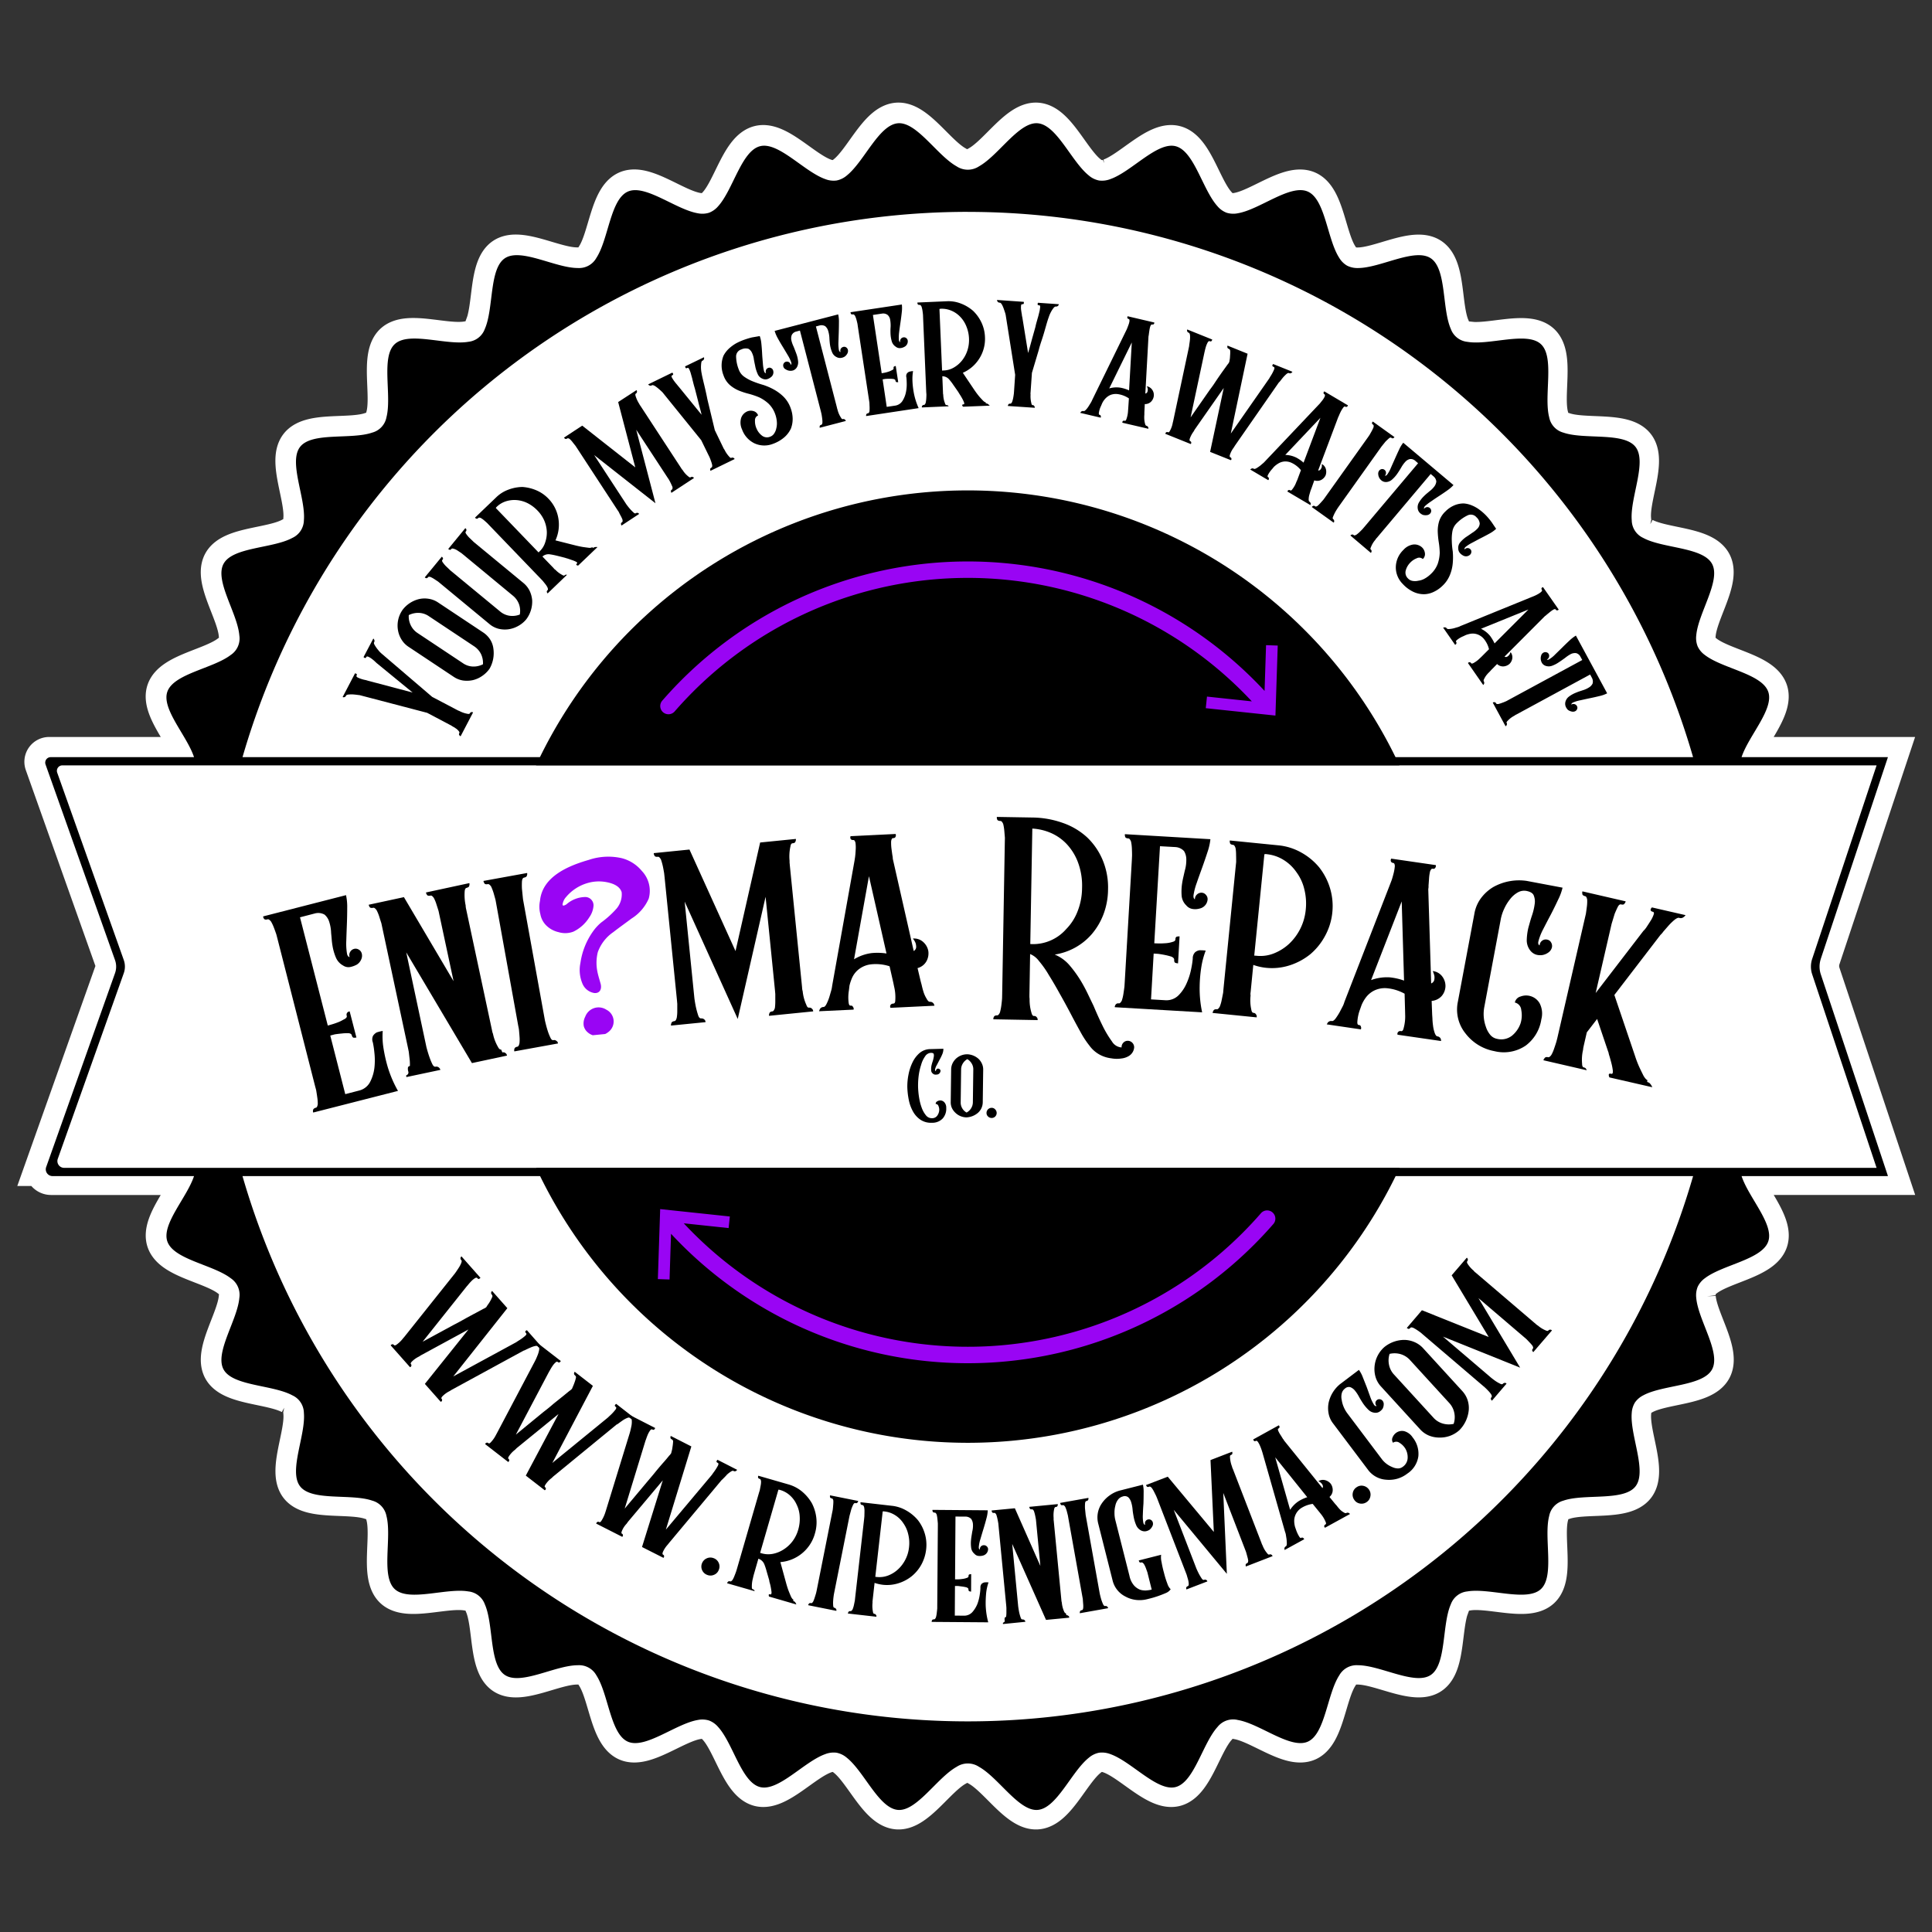 <svg xmlns="http://www.w3.org/2000/svg" xmlns:xlink="http://www.w3.org/1999/xlink" width="200" height="200" viewBox="0 0 200 200">
  <rect x="0" y="0" width="200" height="200" fill="#333333" stroke="none"/>
  <defs>
    <clipPath id="clip-path">
      <path id="Path_7460" data-name="Path 7460" d="M11.48,37.5H202.334V212.273H11.48Zm0,0" transform="translate(-11.48 -37.5)"/>
    </clipPath>
    <clipPath id="clip-path-2">
      <path id="Path_7477" data-name="Path 7477" d="M102,172h11.849v14.67H102Zm0,0" transform="translate(-102 -172)"/>
    </clipPath>
    <clipPath id="clip-path-3">
      <path id="Path_7476" data-name="Path 7476" d="M101.461,172.5l11.834-1.17,1.805,18.289-11.834,1.169Zm0,0" transform="translate(-101.461 -171.328)"/>
    </clipPath>
    <clipPath id="clip-path-5">
      <path id="Path_7481" data-name="Path 7481" d="M110,199h3.385v3.95H110Zm0,0" transform="translate(-110 -199)"/>
    </clipPath>
    <clipPath id="clip-ERC_Home_Page_Header_Logo">
      <rect width="200" height="200"/>
    </clipPath>
  </defs>
  <g id="ERC_Home_Page_Header_Logo" data-name="ERC Home Page Header Logo" clip-path="url(#clip-ERC_Home_Page_Header_Logo)">
    <g id="Group_11111" data-name="Group 11111">
      <path id="Path_7522" data-name="Path 7522" d="M187.281,146.01H13.627a.7.7,0,0,1-.657-.931l6.8-19.149.031-.088a2.04,2.04,0,0,0,0-1.374l-.031-.089-6.864-19.323a.565.565,0,0,1,.532-.756h188l-6.676,20.059a2.514,2.514,0,0,0,0,1.591l6.676,20.059Zm-80.009,57.355a78.241,78.241,0,0,1-75.158-56.5H182.431A78.246,78.246,0,0,1,107.272,203.365Zm0-156.42a78.246,78.246,0,0,1,75.16,56.5H32.114A78.241,78.241,0,0,1,107.272,46.945Zm88.389,77.415,6.961-20.911H187.453c.721-2.2,3.382-4.978,2.766-6.769-.647-1.88-4.739-2.407-6.566-3.815a2.292,2.292,0,0,1-.746-.884,2.316,2.316,0,0,1-.15-1.147c.194-2.306,2.579-5.677,1.637-7.413-.948-1.752-5.1-1.589-7.126-2.687a2.04,2.04,0,0,1-1.2-1.825c-.2-2.3,1.611-6.041.391-7.6s-5.3-.726-7.478-1.483a2.035,2.035,0,0,1-1.469-1.593c-.576-2.235.6-6.228-.861-7.576s-5.344.154-7.618-.236a2.041,2.041,0,0,1-1.714-1.337c-.931-2.111-.424-6.239-2.089-7.329s-5.225,1.019-7.537,1.019a2.366,2.366,0,0,1-1.121-.245,2.3,2.3,0,0,1-.814-.808c-1.256-1.935-1.441-6.07-3.261-6.87s-4.96,1.851-7.239,2.246a2.355,2.355,0,0,1-1.171-.053,2.3,2.3,0,0,1-.951-.68c-1.546-1.708-2.413-5.73-4.339-6.215-1.9-.481-4.56,2.628-6.743,3.407a2.373,2.373,0,0,1-1.189.15,2.322,2.322,0,0,1-1.066-.525c-1.8-1.441-3.314-5.24-5.293-5.4-1.944-.159-4.053,3.332-6.079,4.463a2.106,2.106,0,0,1-2.321,0c-2.025-1.132-4.134-4.622-6.079-4.463-1.979.161-3.5,3.96-5.293,5.4a2.319,2.319,0,0,1-1.066.525,2.373,2.373,0,0,1-1.189-.15c-2.182-.779-4.843-3.887-6.74-3.407-1.926.485-2.8,4.507-4.339,6.215a2.329,2.329,0,0,1-.951.68,2.356,2.356,0,0,1-1.171.053C77,46.7,73.846,44.05,72.044,44.844c-1.82.8-2.006,4.935-3.261,6.87a2.056,2.056,0,0,1-1.935,1.05c-2.312,0-5.88-2.1-7.537-1.019s-1.158,5.218-2.089,7.329a2.041,2.041,0,0,1-1.714,1.337c-2.277.391-6.156-1.11-7.616.236s-.287,5.339-.863,7.576a2.036,2.036,0,0,1-1.469,1.593c-2.18.757-6.255-.088-7.479,1.48s.591,5.3.393,7.605a2.053,2.053,0,0,1-1.2,1.829c-2.03,1.1-6.178.933-7.124,2.683s1.441,5.11,1.635,7.415a2.051,2.051,0,0,1-.9,2.034c-1.827,1.4-5.919,1.933-6.566,3.812-.616,1.792,2.047,4.567,2.767,6.772H12.235a.568.568,0,0,0-.534.757l7.2,20.264a2.036,2.036,0,0,1,0,1.372l-7.133,20.089a.7.7,0,0,0,.657.931H27.088c-.719,2.2-3.38,4.977-2.765,6.769.646,1.88,4.737,2.409,6.566,3.812a2.065,2.065,0,0,1,.9,2.037c-.2,2.3-2.579,5.677-1.637,7.413s5.1,1.586,7.124,2.685a2.034,2.034,0,0,1,1.2,1.827c.2,2.3-1.611,6.039-.391,7.605s5.3.724,7.477,1.48a2.044,2.044,0,0,1,1.469,1.593c.578,2.235-.6,6.229.863,7.576s5.339-.152,7.616.236a2.04,2.04,0,0,1,1.714,1.337c.931,2.111.424,6.239,2.089,7.329s5.225-1.019,7.537-1.017a2.046,2.046,0,0,1,1.935,1.051c1.256,1.935,1.441,6.072,3.261,6.87,1.8.792,4.957-1.851,7.239-2.246a2.354,2.354,0,0,1,1.171.053,2.316,2.316,0,0,1,.951.679c1.546,1.708,2.413,5.73,4.339,6.217,1.9.479,4.559-2.628,6.743-3.409a2.393,2.393,0,0,1,1.187-.15,2.336,2.336,0,0,1,1.068.528c1.8,1.439,3.314,5.238,5.293,5.4,1.944.159,4.053-3.331,6.079-4.463a2.106,2.106,0,0,1,2.321,0c2.025,1.132,4.135,4.622,6.079,4.463,1.977-.161,3.5-3.96,5.293-5.4a2.332,2.332,0,0,1,1.066-.528,2.4,2.4,0,0,1,1.189.15c2.182.781,4.843,3.888,6.74,3.409,1.926-.487,2.8-4.508,4.339-6.217a2.058,2.058,0,0,1,2.123-.73c2.281.393,5.434,3.038,7.239,2.244s2.005-4.935,3.261-6.868a2.054,2.054,0,0,1,1.935-1.053c2.31,0,5.88,2.1,7.535,1.019s1.16-5.218,2.092-7.33a2.041,2.041,0,0,1,1.714-1.337c2.277-.39,6.155,1.11,7.616-.236s.285-5.339.863-7.576a2.044,2.044,0,0,1,1.469-1.593c2.18-.757,6.255.088,7.478-1.48s-.589-5.3-.391-7.605a2.333,2.333,0,0,1,.336-1.088,2.307,2.307,0,0,1,.862-.739c2.028-1.1,6.176-.936,7.125-2.685s-1.441-5.11-1.637-7.413a2.363,2.363,0,0,1,.15-1.152,2.335,2.335,0,0,1,.746-.885c1.829-1.405,5.921-1.933,6.566-3.812.616-1.792-2.045-4.567-2.764-6.771h15.168L195.66,125.95a2.545,2.545,0,0,1,0-1.591" transform="translate(-7.145 -25.155)" fill="#fff" stroke="#fff" stroke-width="4"/>
      <path id="Path_7521" data-name="Path 7521" d="M79,0a79.09,79.09,0,0,1,76.118,57.782c0,.007.088.387.088.387h18.58l-7.069,21.006,6.894,21.047-18.4-.335h0A78.972,78.972,0,0,1,79,158c-35.815,0-66.063-23.833-75.918-57.087-.022-.073-.232-.809-.232-.809H-16L-7.971,79.14l-7.664-21H2.783s.054-.2.145-.531A78.879,78.879,0,0,1,79,0Z" transform="translate(21 21)" fill="#fff"/>
      <g id="Copy_of_ERC_Logo" data-name="Copy of ERC Logo" transform="translate(13.375 6.235)">
        <path id="Path_7457" data-name="Path 7457" d="M191.11,229.41c-.068.141-.135.284-.2.425s-.137.284-.2.425a49.317,49.317,0,0,1-88.568,0c-.071-.141-.139-.282-.2-.425s-.137-.284-.2-.425H191.11" transform="translate(-59.608 -114.749)"/>
        <path id="Path_7458" data-name="Path 7458" d="M191.11,133.581H101.727c.066-.141.134-.284.2-.425s.134-.284.2-.425a49.317,49.317,0,0,1,88.568,0l.2.425c.068.141.135.284.2.425" transform="translate(-59.608 -60.587)"/>
        <g id="Group_10954" data-name="Group 10954" transform="translate(-8.801 6.378)" clip-path="url(#clip-path)">
          <path id="Path_7459" data-name="Path 7459" d="M187.1,145.9H13.625a.7.7,0,0,1-.657-.93l6.8-19.129.031-.088a2.038,2.038,0,0,0,0-1.373l-.031-.089-6.857-19.3a.565.565,0,0,1,.531-.756h187.81l-6.669,20.039a2.511,2.511,0,0,0,0,1.589l6.669,20.039Zm-79.928,57.3a78.162,78.162,0,0,1-75.081-56.446H182.258A78.166,78.166,0,0,1,107.175,203.2Zm0-156.261a78.166,78.166,0,0,1,75.083,56.446H32.093A78.162,78.162,0,0,1,107.175,46.936Zm88.3,77.336,6.954-20.89H187.274c.721-2.2,3.379-4.973,2.764-6.762-.646-1.878-4.735-2.4-6.559-3.811a2.29,2.29,0,0,1-.745-.884,2.313,2.313,0,0,1-.15-1.146c.194-2.3,2.576-5.671,1.635-7.406-.947-1.75-5.091-1.587-7.119-2.685a2.038,2.038,0,0,1-1.194-1.823c-.2-2.3,1.609-6.034.39-7.6s-5.292-.725-7.47-1.481a2.033,2.033,0,0,1-1.468-1.591c-.576-2.233.6-6.222-.86-7.569s-5.338.154-7.61-.236a2.039,2.039,0,0,1-1.712-1.336c-.93-2.109-.423-6.233-2.087-7.322s-5.219,1.018-7.529,1.018a2.363,2.363,0,0,1-1.12-.245,2.293,2.293,0,0,1-.813-.807c-1.254-1.933-1.439-6.063-3.257-6.863s-4.955,1.849-7.232,2.244a2.352,2.352,0,0,1-1.17-.053,2.3,2.3,0,0,1-.95-.679c-1.545-1.706-2.411-5.724-4.335-6.209-1.9-.481-4.556,2.625-6.736,3.4a2.371,2.371,0,0,1-1.188.15,2.319,2.319,0,0,1-1.065-.525c-1.794-1.439-3.31-5.235-5.287-5.4-1.942-.159-4.049,3.328-6.072,4.459a2.1,2.1,0,0,1-2.318,0c-2.023-1.131-4.13-4.618-6.072-4.459-1.977.161-3.493,3.956-5.287,5.4a2.317,2.317,0,0,1-1.065.525,2.371,2.371,0,0,1-1.188-.15c-2.18-.778-4.838-3.884-6.734-3.4-1.924.485-2.792,4.5-4.335,6.209a2.327,2.327,0,0,1-.95.679,2.354,2.354,0,0,1-1.17.053c-2.279-.395-5.431-3.037-7.231-2.244-1.819.8-2,4.93-3.258,6.863a2.054,2.054,0,0,1-1.933,1.049c-2.309,0-5.874-2.1-7.529-1.018s-1.157,5.213-2.087,7.322a2.039,2.039,0,0,1-1.713,1.336c-2.275.39-6.149-1.109-7.608.236s-.287,5.334-.862,7.569a2.034,2.034,0,0,1-1.468,1.591c-2.178.756-6.248-.088-7.472,1.479s.591,5.3.392,7.6a2.051,2.051,0,0,1-1.2,1.827c-2.028,1.1-6.171.932-7.117,2.68s1.439,5.1,1.633,7.408a2.049,2.049,0,0,1-.895,2.032c-1.825,1.4-5.913,1.931-6.559,3.809-.615,1.79,2.045,4.562,2.764,6.765H12.235a.567.567,0,0,0-.533.756l7.19,20.244a2.034,2.034,0,0,1,0,1.371l-7.126,20.068a.7.7,0,0,0,.657.93h14.65c-.719,2.2-3.377,4.972-2.762,6.762.646,1.878,4.732,2.407,6.559,3.809a2.063,2.063,0,0,1,.895,2.035c-.2,2.3-2.577,5.671-1.635,7.406s5.091,1.584,7.117,2.682a2.032,2.032,0,0,1,1.2,1.825c.2,2.3-1.609,6.033-.39,7.6s5.292.723,7.47,1.479a2.042,2.042,0,0,1,1.468,1.591c.577,2.233-.6,6.222.862,7.569s5.334-.152,7.608.236a2.038,2.038,0,0,1,1.713,1.336c.93,2.109.423,6.233,2.087,7.322s5.219-1.018,7.529-1.016a2.044,2.044,0,0,1,1.933,1.049c1.254,1.933,1.439,6.066,3.258,6.863,1.8.791,4.952-1.85,7.231-2.244a2.351,2.351,0,0,1,1.17.053,2.314,2.314,0,0,1,.95.679c1.545,1.706,2.411,5.724,4.335,6.211,1.9.478,4.554-2.625,6.736-3.405a2.391,2.391,0,0,1,1.185-.15,2.333,2.333,0,0,1,1.067.527c1.794,1.437,3.31,5.232,5.287,5.393,1.942.159,4.049-3.328,6.072-4.459a2.1,2.1,0,0,1,2.318,0c2.023,1.131,4.131,4.618,6.072,4.459,1.975-.161,3.493-3.956,5.287-5.393a2.329,2.329,0,0,1,1.065-.527,2.4,2.4,0,0,1,1.188.15c2.18.78,4.838,3.884,6.734,3.405,1.924-.487,2.792-4.5,4.335-6.211a2.056,2.056,0,0,1,2.12-.73c2.279.392,5.429,3.035,7.232,2.242s2-4.93,3.257-6.861a2.052,2.052,0,0,1,1.933-1.052c2.308,0,5.874,2.1,7.527,1.018s1.159-5.212,2.089-7.322a2.039,2.039,0,0,1,1.712-1.336c2.274-.39,6.149,1.109,7.608-.236s.284-5.334.862-7.569a2.042,2.042,0,0,1,1.468-1.591c2.178-.756,6.249.088,7.47-1.479s-.589-5.3-.39-7.6a2.331,2.331,0,0,1,.335-1.087,2.3,2.3,0,0,1,.862-.738c2.026-1.1,6.169-.935,7.117-2.682s-1.439-5.1-1.636-7.406a2.361,2.361,0,0,1,.15-1.15,2.333,2.333,0,0,1,.745-.884c1.827-1.4,5.915-1.931,6.559-3.809.615-1.79-2.043-4.562-2.761-6.764h15.153l-6.954-20.89a2.543,2.543,0,0,1,0-1.589" transform="translate(-11.562 -37.617)"/>
        </g>
        <path id="Path_7461" data-name="Path 7461" d="M187.7,237.321a.848.848,0,0,0-1.2.081,40.217,40.217,0,0,1-59.75,1.043l4.642.494.128-1.2-7.212-.765-.24,7.247,1.21.042.154-4.735a41.918,41.918,0,0,0,62.351-1.007.849.849,0,0,0-.084-1.2" transform="translate(-69.342 -118.044)" fill="#9905f4"/>
        <path id="Path_7462" data-name="Path 7462" d="M187.222,126.823l-.154,4.736a41.914,41.914,0,0,0-62.351,1.007A.85.85,0,1,0,126,133.682a40.217,40.217,0,0,1,59.75-1.043l-4.644-.494-.125,1.2,7.212.765.238-7.247-1.208-.042" transform="translate(-69.535 -66.269)" fill="#9905f4"/>
        <g id="Group_10957" data-name="Group 10957" transform="translate(13.864 86.436)">
          <g id="Group_10956" data-name="Group 10956" transform="translate(0 0)">
            <g id="Group_10955" data-name="Group 10955" transform="translate(0 0)">
              <path id="Path_7463" data-name="Path 7463" d="M5.048-23.541a7.581,7.581,0,0,0,.062,1.675,15.746,15.746,0,0,0,.441,2.01,12.083,12.083,0,0,0,1.076,2.521l-8.772,2.239a.31.31,0,0,1-.026-.194c0-.154.108-.256.309-.309.088-.018.15-.139.185-.361a4.181,4.181,0,0,0-.053-.714c-.035-.258-.075-.507-.115-.749l-.1-.37L-5.858-33.124l-.106-.406c-.071-.212-.152-.441-.247-.688a4.3,4.3,0,0,0-.3-.644q-.212-.264-.344-.238c-.216.06-.353.031-.406-.088A.342.342,0,0,1-7.33-35.4l8.578-2.2a5.642,5.642,0,0,1,.123,1.322c0,.56-.013,1.128-.035,1.71q-.036.9-.062,1.719a6.3,6.3,0,0,0,.071,1.278c.035.225.128.353.282.388L1.61-31.22a.64.64,0,0,1,.071-.511.651.651,0,0,1,.414-.309.619.619,0,0,1,.476.079.663.663,0,0,1,.309.414.912.912,0,0,1-.071.626,1.176,1.176,0,0,1-.441.511,2.465,2.465,0,0,1-.67.247.989.989,0,0,1-.749-.15A1.681,1.681,0,0,1,.2-31.14a5.338,5.338,0,0,1-.353-1.225q-.053-.3-.079-.635c-.018-.229-.04-.454-.062-.679a4.156,4.156,0,0,0-.194-1.146,1.573,1.573,0,0,0-.485-.758,1.325,1.325,0,0,0-1-.123l-1.543.4L-.639-24.1c.071-.018.223-.062.458-.132s.461-.15.679-.238a3.227,3.227,0,0,0,.335-.159c.1-.057.194-.108.282-.15q.255-.159.212-.317a.355.355,0,0,1-.009-.238.553.553,0,0,1,.106-.159.809.809,0,0,1,.2-.079l.7,2.707a1.012,1.012,0,0,1-.256.026c-.106,0-.183-.09-.229-.273-.031-.11-.145-.179-.344-.2a5.236,5.236,0,0,0-.688.035c-.26.024-.5.053-.723.088l-.467.123,1.552,6.066,1.463-.379A1.747,1.747,0,0,0,3.761-18.3a4.291,4.291,0,0,0,.432-1.481,6.963,6.963,0,0,0-.009-1.516,9.24,9.24,0,0,0-.159-1.058.855.855,0,0,1,.018-.679,1.038,1.038,0,0,1,.379-.353A3.689,3.689,0,0,1,5.048-23.541Zm0,0" transform="translate(7.333 37.594)"/>
            </g>
          </g>
        </g>
        <g id="Group_10960" data-name="Group 10960" transform="translate(24.793 85.187)">
          <g id="Group_10959" data-name="Group 10959" transform="translate(0 0)">
            <g id="Group_10958" data-name="Group 10958" transform="translate(0 0)">
              <path id="Path_7464" data-name="Path 7464" d="M8.263-18.079l.141.309a.337.337,0,0,1,.247.018.745.745,0,0,1,.159.132.532.532,0,0,1,.071.176l-3.632.776-6.8-11.461L.539-18.317c.106.395.207.736.309,1.023a6.639,6.639,0,0,0,.3.732q.159.311.344.264a.406.406,0,0,1,.4.159c.064.077.09.137.079.176l-3.5.741a.262.262,0,0,1-.018-.185.3.3,0,0,0,.212-.37.933.933,0,0,1-.035-.458.252.252,0,0,1,.194-.132,4.384,4.384,0,0,0-.026-.705c-.031-.264-.06-.52-.088-.767l-.079-.388-2.671-12.51-.088-.414c-.071-.212-.143-.441-.22-.688a4.07,4.07,0,0,0-.273-.661c-.134-.181-.247-.264-.335-.247-.216.049-.353.009-.406-.115a.436.436,0,0,1-.071-.2l3.641-.785,5.14,8.7L1.88-32.008l-.088-.414c-.066-.212-.139-.441-.22-.688a3.412,3.412,0,0,0-.273-.661c-.13-.181-.238-.26-.326-.238-.225.048-.359.007-.406-.123a.375.375,0,0,1-.071-.2L4.983-35.3a.525.525,0,0,1-.062.388.745.745,0,0,1-.229.106c-.112.024-.176.141-.194.353a5.19,5.19,0,0,0,.1,1.464,1.706,1.706,0,0,0,.026.264c.011.06.02.1.026.123l2.671,12.51q.007.036.026.132a1.328,1.328,0,0,0,.079.256,4.566,4.566,0,0,0,.511,1.349C8.042-18.145,8.15-18.055,8.263-18.079Zm0,0" transform="translate(5.438 35.297)"/>
            </g>
          </g>
        </g>
        <g id="Group_10963" data-name="Group 10963" transform="translate(36.679 84.134)">
          <g id="Group_10962" data-name="Group 10962" transform="translate(0 0)">
            <g id="Group_10961" data-name="Group 10961" transform="translate(0 0)">
              <path id="Path_7465" data-name="Path 7465" d="M2.455-15.584a.326.326,0,0,1,.247.035,1.55,1.55,0,0,1,.159.123.553.553,0,0,1,.062.185l-4.514.82a.3.3,0,0,1-.009-.2c.011-.152.115-.247.309-.282.11-.018.187-.145.229-.388a3.658,3.658,0,0,0,0-.7c-.018-.264-.04-.507-.062-.732L-1.2-17.11-3.47-29.7l-.071-.388c-.057-.216-.123-.45-.194-.7A5.206,5.206,0,0,0-4-31.489c-.128-.181-.24-.264-.335-.247-.216.042-.346,0-.388-.132-.053-.106-.073-.172-.062-.2l4.514-.82a.513.513,0,0,1-.079.379.631.631,0,0,1-.238.1c-.13.024-.2.157-.22.4a7.246,7.246,0,0,0,0,.758L-.7-30.175,1.573-17.612c.093.406.185.747.273,1.023a5.167,5.167,0,0,0,.282.723C2.217-15.655,2.325-15.56,2.455-15.584Zm0,0" transform="translate(4.786 32.891)"/>
            </g>
          </g>
        </g>
        <g id="Group_10966" data-name="Group 10966" transform="translate(54.301 80.61)">
          <g id="Group_10965" data-name="Group 10965" transform="translate(0 0)">
            <g id="Group_10964" data-name="Group 10964" transform="translate(0 0)">
              <path id="Path_7466" data-name="Path 7466" d="M14.218-16.926a.389.389,0,0,1,.247.053.853.853,0,0,1,.141.141.5.5,0,0,1,.053.194l-4.558.458c-.031-.035-.026-.1.009-.194.018-.159.128-.247.335-.264.088-.011.17-.123.247-.335a5.138,5.138,0,0,0,.044-.705c0-.264,0-.516,0-.758l-.035-.4L9.731-28.4,6.848-15.753,1.355-27.9,2.361-17.9c.057.412.119.758.185,1.04s.141.533.212.749.187.317.317.3a.442.442,0,0,1,.388.194c.046.095.062.159.044.194l-3.553.353c-.031-.029-.026-.093.009-.194.018-.152.126-.24.326-.264.11-.011.194-.132.247-.361a4.037,4.037,0,0,0,.053-.7c0-.264,0-.507,0-.732l-.035-.4L-.725-30.432l-.044-.4q-.053-.334-.132-.714a6.139,6.139,0,0,0-.2-.714c-.11-.2-.214-.293-.309-.282-.216.024-.344-.029-.379-.159-.053-.106-.066-.179-.044-.22l3.685-.37L6.619-22.78,9.167-34.02l3.7-.37a.533.533,0,0,1-.106.379.529.529,0,0,1-.247.071c-.112.013-.183.123-.212.335a4.773,4.773,0,0,0-.088,1.472c0,.13,0,.225.009.282s.009.093.009.115l1.278,12.722c0,.024,0,.068.009.132a1.38,1.38,0,0,0,.053.264,4.408,4.408,0,0,0,.37,1.384C14.016-17.016,14.106-16.912,14.218-16.926Zm0,0" transform="translate(1.846 34.391)"/>
            </g>
          </g>
        </g>
        <g id="Group_10969" data-name="Group 10969" transform="translate(71.412 80.102)">
          <g id="Group_10968" data-name="Group 10968" transform="translate(0 0)">
            <g id="Group_10967" data-name="Group 10967" transform="translate(0 0)">
              <path id="Path_7467" data-name="Path 7467" d="M12.026-15.179a.448.448,0,0,1,.4.212,1.1,1.1,0,0,1,.071.194l-4.549.22a.244.244,0,0,1-.035-.194c.029-.152.137-.234.326-.247.128,0,.2-.119.2-.344a4.6,4.6,0,0,0-.123-1.419l-.079-.388-.388-1.71a4.582,4.582,0,0,0-1.975-.194,2.53,2.53,0,0,0-1.234.52,2.34,2.34,0,0,0-.67.864,4.6,4.6,0,0,0-.273.82c-.013.119-.033.289-.062.511a4.3,4.3,0,0,0-.018,1.287q.043.274.185.264c.11,0,.181.015.212.062a1.38,1.38,0,0,1,.1.159.328.328,0,0,1,.009.194L.547-14.2l.071-.194a.439.439,0,0,1,.388-.247c.11,0,.22-.117.326-.335a4.6,4.6,0,0,0,.291-.732l.212-.732a3.673,3.673,0,0,0,.071-.406l2.31-12.916.062-.4c.029-.229.048-.472.062-.732a3.785,3.785,0,0,0-.018-.732c-.048-.2-.119-.3-.212-.3-.172.013-.278-.046-.317-.176a.362.362,0,0,1,.018-.22l4.664-.229a.36.36,0,0,1-.062.37.345.345,0,0,1-.22.062q-.142.01-.185.344a5.036,5.036,0,0,0,.035.732c.035.26.066.5.1.723a1.354,1.354,0,0,1,.035.247c0,.053.009.093.009.115l2.16,9.522a.491.491,0,0,0,.256-.4,1.444,1.444,0,0,0-.062-.423,1.751,1.751,0,0,0-.282-.467,1.412,1.412,0,0,1,1.076.361,1.65,1.65,0,0,1,.52.908,1.691,1.691,0,0,1-.176,1.058,1.492,1.492,0,0,1-.934.732l.326,1.375.1.37c.046.218.11.463.194.732a3.112,3.112,0,0,0,.317.688C11.8-15.278,11.913-15.172,12.026-15.179Zm-6.312-13-1.543,8.6a4.622,4.622,0,0,1,1.843-.644,6.244,6.244,0,0,1,1.516.044Zm0,0" transform="translate(-0.547 32.547)"/>
            </g>
          </g>
        </g>
        <g id="Group_10972" data-name="Group 10972" transform="translate(89.453 78.329)">
          <g id="Group_10971" data-name="Group 10971" transform="translate(0 0)">
            <g id="Group_10970" data-name="Group 10970" transform="translate(0 0)">
              <path id="Path_7468" data-name="Path 7468" d="M14.7-11.275a.664.664,0,0,1,.467.2.67.67,0,0,1,.194.476,1.114,1.114,0,0,1-.141.476,1.141,1.141,0,0,1-.441.441,1.845,1.845,0,0,1-.741.238A3.124,3.124,0,0,1,13-9.459a3.38,3.38,0,0,1-1.19-.37,3.2,3.2,0,0,1-1.084-.952,9.476,9.476,0,0,1-.908-1.384q-.486-.873-1.023-1.9T7.667-16.133q-.582-1.058-1.128-1.931a10.194,10.194,0,0,0-1.049-1.49,2.113,2.113,0,0,0-.9-.7L4.519-16v.123a2.247,2.247,0,0,0,.018.264,4.692,4.692,0,0,0,.2,1.463c.053.2.134.309.247.309a.327.327,0,0,1,.238.071.8.8,0,0,1,.123.159.615.615,0,0,1,.026.194L.79-13.5a.278.278,0,0,1,.026-.194q.06-.222.37-.212c.093,0,.187-.1.282-.309a5.31,5.31,0,0,0,.141-.7c.035-.258.062-.507.079-.749l.009-.388L1.971-31.87l.009-.414c-.018-.223-.04-.467-.062-.732a4.536,4.536,0,0,0-.115-.705c-.088-.2-.181-.309-.273-.309-.225,0-.344-.073-.361-.2a.366.366,0,0,1-.018-.22l3.659.062a9.716,9.716,0,0,1,3.13.547,7.23,7.23,0,0,1,2.513,1.472,6.91,6.91,0,0,1,1.631,2.345,7.363,7.363,0,0,1,.573,3.095,7.43,7.43,0,0,1-.485,2.592,6.952,6.952,0,0,1-1.19,2.01,6.338,6.338,0,0,1-3.844,2.125,4.055,4.055,0,0,1,1.6,1.19,12.169,12.169,0,0,1,1.314,1.9c.2.353.388.719.564,1.093l.547,1.137q.483,1.154.952,2.1a10.7,10.7,0,0,0,.943,1.569,1.249,1.249,0,0,0,1,.626v-.026a.649.649,0,0,1,.185-.467A.614.614,0,0,1,14.7-11.275ZM4.607-21.29l.256.009a4.563,4.563,0,0,0,3.465-1.56A5.344,5.344,0,0,0,9.5-24.667a6.683,6.683,0,0,0,.467-2.4,6.941,6.941,0,0,0-.432-2.707,5.653,5.653,0,0,0-1.19-1.9,4.976,4.976,0,0,0-1.675-1.146,5.634,5.634,0,0,0-1.851-.423Zm0,0" transform="translate(-0.781 34.453)"/>
            </g>
          </g>
        </g>
        <g id="Group_10975" data-name="Group 10975" transform="translate(102.025 80.118)">
          <g id="Group_10974" data-name="Group 10974" transform="translate(0 0)">
            <g id="Group_10973" data-name="Group 10973" transform="translate(0)">
              <path id="Path_7469" data-name="Path 7469" d="M10.588-19.636a8.362,8.362,0,0,0-.441,1.622,14.347,14.347,0,0,0-.185,2.054,11.822,11.822,0,0,0,.256,2.715l-9.037-.529c-.018-.035-.007-.1.035-.185A.332.332,0,0,1,1.6-14.17c.093.007.194-.088.3-.282a4.2,4.2,0,0,0,.168-.7c.04-.258.075-.507.106-.749l.026-.4L2.945-29.06l.018-.423c0-.223-.007-.467-.018-.732a4.214,4.214,0,0,0-.088-.705c-.084-.212-.172-.32-.264-.326-.225-.011-.342-.082-.353-.212-.031-.117-.033-.194-.009-.229l8.843.52a5.953,5.953,0,0,1-.291,1.3c-.172.529-.357,1.071-.555,1.622s-.4,1.1-.573,1.613a6.542,6.542,0,0,0-.326,1.243c-.031.225.018.375.141.45v-.053a.65.65,0,0,1,.229-.467.661.661,0,0,1,.494-.168.6.6,0,0,1,.423.229.638.638,0,0,1,.167.485,1.051,1.051,0,0,1-.829.926,1.649,1.649,0,0,1-.714.044,1.049,1.049,0,0,1-.67-.379,1.562,1.562,0,0,1-.476-1.014,5.654,5.654,0,0,1,.053-1.27c.029-.2.071-.41.123-.635s.1-.443.15-.661a3.9,3.9,0,0,0,.159-1.155,1.653,1.653,0,0,0-.238-.882,1.326,1.326,0,0,0-.9-.414l-1.587-.088L5.263-20.394c.071.007.225.013.467.018s.494-.009.741-.026a2.874,2.874,0,0,0,.679-.132c.187-.046.287-.126.3-.238,0-.181.057-.284.159-.309a1.063,1.063,0,0,1,.273-.026l-.159,2.795a1.12,1.12,0,0,1-.265-.053c-.1-.035-.145-.145-.132-.335,0-.11-.084-.212-.264-.3a5.687,5.687,0,0,0-.67-.176c-.26-.053-.5-.093-.723-.123L5.2-19.327l-.273,4.743,1.508.088a1.765,1.765,0,0,0,1.349-.52,4.068,4.068,0,0,0,.846-1.278,6.808,6.808,0,0,0,.458-1.463,8.883,8.883,0,0,0,.159-1.049.889.889,0,0,1,.238-.652.918.918,0,0,1,.458-.212A4.6,4.6,0,0,1,10.588-19.636Zm0,0" transform="translate(-1.173 31.688)"/>
            </g>
          </g>
        </g>
        <g id="Group_10978" data-name="Group 10978" transform="translate(112.157 80.772)">
          <g id="Group_10977" data-name="Group 10977" transform="translate(0 0)">
            <g id="Group_10976" data-name="Group 10976" transform="translate(0 0)">
              <path id="Path_7470" data-name="Path 7470" d="M3.059-31.516l5.008.5a5.985,5.985,0,0,1,2.372.741,6.5,6.5,0,0,1,1.86,1.534,6.543,6.543,0,0,1,1.12,2.142,6.421,6.421,0,0,1,.247,2.513,6.36,6.36,0,0,1-.741,2.424,6.558,6.558,0,0,1-1.516,1.9A6.584,6.584,0,0,1,9.274-18.6a5.969,5.969,0,0,1-2.469.264,5.682,5.682,0,0,1-1.322-.3L5.21-15.858a.991.991,0,0,1-.018.132,1.255,1.255,0,0,0,.009.264,4.383,4.383,0,0,0,.071,1.428c.035.229.108.348.22.361a.323.323,0,0,1,.229.1,1.193,1.193,0,0,1,.106.168.843.843,0,0,1,.009.2l-4.558-.458q-.02-.053.053-.185c.053-.152.179-.216.379-.194.093.007.194-.084.3-.273a3.6,3.6,0,0,0,.2-.679c.053-.258.1-.507.15-.749l.035-.4,1.27-12.722.044-.423c0-.223,0-.467-.009-.732a4.22,4.22,0,0,0-.053-.705c-.071-.216-.154-.328-.247-.335-.218-.022-.331-.1-.335-.229C3.037-31.4,3.035-31.48,3.059-31.516ZM5.58-19.6l.238.018a3.75,3.75,0,0,0,1.8-.247,5.058,5.058,0,0,0,1.569-.987,5.587,5.587,0,0,0,1.164-1.569,5.6,5.6,0,0,0,.564-1.992,6.055,6.055,0,0,0-.15-2.089,4.821,4.821,0,0,0-.811-1.763,4.432,4.432,0,0,0-1.34-1.278,4.062,4.062,0,0,0-1.746-.591.532.532,0,0,0-.238.009Zm0,0" transform="translate(-1.274 31.516)"/>
            </g>
          </g>
        </g>
        <g id="Group_10981" data-name="Group 10981" transform="translate(123.976 82.651)">
          <g id="Group_10980" data-name="Group 10980" transform="translate(0 0)">
            <g id="Group_10979" data-name="Group 10979" transform="translate(0 0)">
              <path id="Path_7471" data-name="Path 7471" d="M12-11.929a.432.432,0,0,1,.353.282c.018.117.026.185.026.2L7.873-12.1a.262.262,0,0,1,0-.194.3.3,0,0,1,.361-.176c.128.018.216-.084.264-.3a4.56,4.56,0,0,0,.159-1.411l-.009-.406L8.6-16.346a4.679,4.679,0,0,0-1.9-.573,2.528,2.528,0,0,0-1.3.273,2.429,2.429,0,0,0-.838.732,3.643,3.643,0,0,0-.423.758c-.035.106-.093.264-.168.476a4.478,4.478,0,0,0-.264,1.27c-.007.183.037.282.132.3.11.011.179.04.2.088a.618.618,0,0,1,.062.176.466.466,0,0,1-.026.194l-3.535-.52.106-.185a.451.451,0,0,1,.423-.159c.11.018.24-.071.388-.264a6.587,6.587,0,0,0,.423-.661l.353-.679a2.917,2.917,0,0,0,.141-.388L7.124-27.745l.141-.37c.071-.216.137-.452.2-.705a4.494,4.494,0,0,0,.123-.732c-.007-.2-.057-.309-.15-.326-.165-.022-.256-.1-.273-.238a.31.31,0,0,1,.053-.212l4.611.67a.348.348,0,0,1-.123.353.3.3,0,0,1-.22.018c-.095-.011-.181.088-.256.3a4.824,4.824,0,0,0-.1.723c-.018.26-.035.5-.053.732a1.162,1.162,0,0,1-.009.247c-.007.053-.013.093-.018.115l.3,9.76a.523.523,0,0,0,.317-.344,1.312,1.312,0,0,0,.018-.423,2.069,2.069,0,0,0-.176-.511,1.407,1.407,0,0,1,.987.555,1.635,1.635,0,0,1,.335,1,1.625,1.625,0,0,1-.37,1A1.553,1.553,0,0,1,11.4-15.6l.053,1.411.026.388a7.06,7.06,0,0,0,.062.741,3.587,3.587,0,0,0,.167.749C11.79-12.067,11.887-11.942,12-11.929ZM8.3-25.9,5.131-17.756a4.764,4.764,0,0,1,1.94-.282,6.194,6.194,0,0,1,1.472.335Zm0,0" transform="translate(-0.547 30.328)"/>
            </g>
          </g>
        </g>
        <g id="Group_10984" data-name="Group 10984" transform="translate(137.463 84.909)">
          <g id="Group_10983" data-name="Group 10983" transform="translate(0 0)">
            <g id="Group_10982" data-name="Group 10982" transform="translate(0 0)">
              <path id="Path_7472" data-name="Path 7472" d="M8.523-16.916a.816.816,0,0,1,.6-.626,1.611,1.611,0,0,1,1.058-.026,1.6,1.6,0,0,1,.908.732,2.314,2.314,0,0,1,.176,1.657,4.156,4.156,0,0,1-1.622,2.724,4.039,4.039,0,0,1-3.236.573,4.882,4.882,0,0,1-1.719-.67A4.925,4.925,0,0,1,3.4-13.733,3.933,3.933,0,0,1,2.625-17l1.71-9.116a3.763,3.763,0,0,1,.679-1.6,4.424,4.424,0,0,1,1.261-1.146,5.473,5.473,0,0,1,3.474-.644l3.712.7A5.647,5.647,0,0,1,13-27.557c-.236.507-.485,1.014-.749,1.525q-.433.813-.8,1.534a5.785,5.785,0,0,0-.476,1.2c-.066.229-.033.386.1.467l.018-.053a.638.638,0,0,1,.265-.441.621.621,0,0,1,.494-.106.578.578,0,0,1,.414.282.713.713,0,0,1,.1.5.9.9,0,0,1-.326.52,1.505,1.505,0,0,1-.626.291,1.507,1.507,0,0,1-.688-.035,1.253,1.253,0,0,1-.644-.476,1.7,1.7,0,0,1-.326-1.067,6.17,6.17,0,0,1,.168-1.252c.057-.2.117-.414.176-.626s.126-.425.2-.644a6.1,6.1,0,0,0,.273-1.155,1.678,1.678,0,0,0-.088-.89c-.084-.24-.335-.4-.758-.485a1.325,1.325,0,0,0-.908.159,2.622,2.622,0,0,0-.785.688,4.611,4.611,0,0,0-.608.987A4.568,4.568,0,0,0,7.077-25.6l-1.71,9.116A3.882,3.882,0,0,0,5.526-14.4a2.436,2.436,0,0,0,.45.829,1.205,1.205,0,0,0,.705.414,1.791,1.791,0,0,0,1.578-.353,2.871,2.871,0,0,0,.855-1.252,2.809,2.809,0,0,0,.071-1.384A.858.858,0,0,0,8.523-16.916Zm0,0" transform="translate(-2.544 29.553)"/>
            </g>
          </g>
        </g>
        <g id="Group_10987" data-name="Group 10987" transform="translate(146.409 86.044)">
          <g id="Group_10986" data-name="Group 10986" transform="translate(0 0)">
            <g id="Group_10985" data-name="Group 10985" transform="translate(0 0)">
              <path id="Path_7473" data-name="Path 7473" d="M11.994-11.175l-.018.2a.616.616,0,0,1,.256.123,1.156,1.156,0,0,1,.159.2,1.828,1.828,0,0,1,.115.22L8.071-11.448A.492.492,0,0,1,8-11.713c0-.119.09-.154.273-.106.11.022.161-.079.15-.309a5.983,5.983,0,0,0-.141-.758c-.071-.282-.146-.547-.22-.793a2.178,2.178,0,0,1-.079-.291.389.389,0,0,0-.044-.141L6.793-17.5,5.726-16.112,5.4-14.693a.646.646,0,0,1-.026.123,2.372,2.372,0,0,0-.035.264,4.429,4.429,0,0,0-.1,1.446c0,.229.064.355.176.379a.323.323,0,0,1,.212.115.824.824,0,0,1,.088.176l-4.47-1.032c-.013-.035.013-.095.079-.176.071-.141.2-.187.406-.141.088.018.2-.062.326-.238a3.52,3.52,0,0,0,.282-.644c.088-.251.168-.494.238-.723l.1-.388L5.541-28l.088-.379c.035-.223.066-.463.1-.723a4.184,4.184,0,0,0,.035-.749c-.042-.216-.106-.335-.194-.353-.218-.053-.322-.145-.309-.282-.018-.11-.013-.185.018-.22l4.47,1.031a.54.54,0,0,1-.22.326.53.53,0,0,1-.256-.009c-.13-.029-.247.066-.353.282s-.209.447-.309.688l-.317,1.04L6.643-20.185l4.937-6.427a2.028,2.028,0,0,0,.3-.353c.134-.2.275-.417.423-.652a2.949,2.949,0,0,0,.326-.644c.082-.194.057-.3-.071-.335-.176-.04-.251-.126-.22-.256a.436.436,0,0,1,.132-.194l3.482.8c-.031.035-.06.068-.088.1a.479.479,0,0,1-.1.088.467.467,0,0,1-.485.088c-.112-.022-.273.051-.485.22a5.792,5.792,0,0,0-.617.6l-.538.617a1.937,1.937,0,0,1-.291.335l-4.77,6.215,2.134,6.295a10.876,10.876,0,0,0,.458,1.19c.152.328.3.626.432.89C11.759-11.349,11.889-11.206,11.994-11.175Zm0,0" transform="translate(-1.244 30.703)"/>
            </g>
          </g>
        </g>
        <g id="Group_10990" data-name="Group 10990" transform="translate(42.273 82.268)" clip-path="url(#clip-path-2)">
          <g id="Group_10989" data-name="Group 10989" transform="translate(-0.304 -0.379)" clip-path="url(#clip-path-3)">
            <g id="Group_10988" data-name="Group 10988" clip-path="url(#clip-path-3)">
              <path id="Path_7474" data-name="Path 7474" d="M112.956,173.805a2.986,2.986,0,0,1,.7,2.845,4.61,4.61,0,0,1-1.792,2.074c-.62.469-1.257.915-1.869,1.393a4.263,4.263,0,0,0-1.613,2.081,4.593,4.593,0,0,0-.064,1.891c.079.454.222.891.344,1.332.156.5,0,1.042-.62,1.009a1.607,1.607,0,0,1-1.27-1.027,3.6,3.6,0,0,1-.187-2.09,7.428,7.428,0,0,1,1.294-3.253,4.828,4.828,0,0,1,.86-.937,9.762,9.762,0,0,0,1.554-1.4,2.273,2.273,0,0,0,.56-1.732c-.218-.725-1.106-.979-1.777-1.078a4.18,4.18,0,0,0-1.679.108,4.559,4.559,0,0,0-2.3,1.47,1.409,1.409,0,0,0-.364.8c.036.183.3.009.394-.037a3.016,3.016,0,0,1,2.008-.767.869.869,0,0,1,.807.881,2.4,2.4,0,0,1-.444,1.228,3.978,3.978,0,0,1-1.642,1.477,2.37,2.37,0,0,1-1.538.051,2.639,2.639,0,0,1-1.2-.626,2.179,2.179,0,0,1-.681-1.235,2.96,2.96,0,0,1-.038-1.375c.236-2.513,2.921-3.63,5.043-4.241a6.306,6.306,0,0,1,3.445-.174,3.987,3.987,0,0,1,2.065,1.329" transform="translate(-101.843 -171.753)" fill="#9905f4"/>
            </g>
          </g>
        </g>
        <g id="Group_10993" data-name="Group 10993" transform="translate(46.787 97.503)" clip-path="url(#clip-path-5)">
          <g id="Group_10992" data-name="Group 10992" transform="translate(-4.818 -15.614)" clip-path="url(#clip-path-3)">
            <g id="Group_10991" data-name="Group 10991" clip-path="url(#clip-path-3)">
              <path id="Path_7478" data-name="Path 7478" d="M112.794,200.2a1.362,1.362,0,0,1,.236,2.292,1.859,1.859,0,0,1-.476.282,3.049,3.049,0,0,1-.641.152,1.539,1.539,0,0,1-1.215-.551,1.27,1.27,0,0,1-.242-.491,1.536,1.536,0,0,1,.156-.963,1.474,1.474,0,0,1,2.182-.721" transform="translate(-105.371 -183.802)" fill="#9905f4"/>
            </g>
          </g>
        </g>
        <g id="Group_10996" data-name="Group 10996" transform="translate(80.55 102.334)">
          <g id="Group_10995" data-name="Group 10995" transform="translate(0 0)">
            <g id="Group_10994" data-name="Group 10994" transform="translate(0 0)">
              <path id="Path_7482" data-name="Path 7482" d="M3.154-7.021a.293.293,0,0,1,.159-.273.6.6,0,0,1,.379-.088.572.572,0,0,1,.37.2.823.823,0,0,1,.185.573,1.51,1.51,0,0,1-.361,1.084,1.461,1.461,0,0,1-1.111.45,1.956,1.956,0,0,1-1.2-.317A2.473,2.473,0,0,1,.8-6.254a4.059,4.059,0,0,1-.432-1.2,7.817,7.817,0,0,1-.15-1.322,6.223,6.223,0,0,1,.123-1.287,5.069,5.069,0,0,1,.414-1.261,2.98,2.98,0,0,1,.732-.97,1.734,1.734,0,0,1,1.1-.406l1.367-.035a1.432,1.432,0,0,1-.115.564,5.429,5.429,0,0,1-.291.591c-.106.207-.207.4-.3.573a1.248,1.248,0,0,0-.159.432.173.173,0,0,0,.088.168v-.026a.246.246,0,0,1,.062-.168A.189.189,0,0,1,3.4-10.68a.245.245,0,0,1,.176.071.194.194,0,0,1,.079.159.379.379,0,0,1-.088.229.373.373,0,0,1-.2.141,1.055,1.055,0,0,1-.106.018c-.042,0-.086,0-.132.009a.446.446,0,0,1-.282-.123.434.434,0,0,1-.159-.344,1.58,1.58,0,0,1,.026-.45,3.875,3.875,0,0,1,.141-.494,3.006,3.006,0,0,0,.1-.432.651.651,0,0,0-.009-.317c-.042-.071-.139-.1-.291-.1a.759.759,0,0,0-.6.37,2.76,2.76,0,0,0-.406.873,5.962,5.962,0,0,0-.256,1.137,8.06,8.06,0,0,0-.062,1.12A8.218,8.218,0,0,0,1.452-7.6a5.406,5.406,0,0,0,.282,1.04,2.627,2.627,0,0,0,.441.749.769.769,0,0,0,.6.264A.643.643,0,0,0,3.3-5.787,1.094,1.094,0,0,0,3.515-6.3a.918.918,0,0,0-.071-.5A.3.3,0,0,0,3.154-7.021Zm0,0" transform="translate(-0.218 12.734)"/>
            </g>
          </g>
        </g>
        <g id="Group_10999" data-name="Group 10999" transform="translate(85.043 102.904)">
          <g id="Group_10998" data-name="Group 10998" transform="translate(0 0)">
            <g id="Group_10997" data-name="Group 10997" transform="translate(0 0)">
              <path id="Path_7483" data-name="Path 7483" d="M2.252-11.531h.009a1.856,1.856,0,0,1,1.155.494,1.658,1.658,0,0,1,.344.511,1.419,1.419,0,0,1,.115.6L3.83-6.55a1.52,1.52,0,0,1-.141.608,1.5,1.5,0,0,1-.361.476A1.963,1.963,0,0,1,2.146-5,1.693,1.693,0,0,1,1.5-5.14a1.657,1.657,0,0,1-.52-.353A1.616,1.616,0,0,1,.63-5.986,1.425,1.425,0,0,1,.515-6.6L.559-9.98A1.5,1.5,0,0,1,.7-10.588a1.752,1.752,0,0,1,.361-.494A1.725,1.725,0,0,1,2.252-11.531Zm.555,4.964.044-3.377a1.142,1.142,0,0,0-.168-.635,1.291,1.291,0,0,0-.45-.45,1.255,1.255,0,0,0-.458.441,1.166,1.166,0,0,0-.185.626L1.547-6.585a1.161,1.161,0,0,0,.159.644,1.167,1.167,0,0,0,.45.441,1.223,1.223,0,0,0,.458-.423A1.2,1.2,0,0,0,2.807-6.568Zm0,0" transform="translate(-0.514 11.531)"/>
            </g>
          </g>
        </g>
        <g id="Group_11002" data-name="Group 11002" transform="translate(88.749 108.447)">
          <g id="Group_11001" data-name="Group 11001" transform="translate(0 0)">
            <g id="Group_11000" data-name="Group 11000" transform="translate(0 0)">
              <path id="Path_7484" data-name="Path 7484" d="M1.455-1.273a.512.512,0,0,1-.168.361.509.509,0,0,1-.37.132.52.52,0,0,1-.37-.168.482.482,0,0,1-.141-.37.519.519,0,0,1,.168-.37.536.536,0,0,1,.388-.141.478.478,0,0,1,.353.176A.512.512,0,0,1,1.455-1.273Zm0,0" transform="translate(-0.405 1.829)"/>
            </g>
          </g>
        </g>
        <g id="Group_11005" data-name="Group 11005" transform="translate(22.09 59.866)">
          <g id="Group_11004" data-name="Group 11004" transform="translate(0 0)">
            <g id="Group_11003" data-name="Group 11003" transform="translate(0 0)">
              <path id="Path_7485" data-name="Path 7485" d="M-16.175-18.8l1.014-1.922a.45.45,0,0,1,.088.123.269.269,0,0,1-.018.282q-.043.089.079.291a3.661,3.661,0,0,0,.273.4c.053.066.106.13.159.194s.1.112.15.159c.1.095.159.148.176.159l5.184,4.435,2.6,1.367c.011.007.035.018.071.035a1.12,1.12,0,0,0,.15.062,2.8,2.8,0,0,0,.846.291c.117.024.194.009.229-.044a.238.238,0,0,1,.22-.141.213.213,0,0,1,.115.044l-1.287,2.46a.218.218,0,0,1-.1-.071.179.179,0,0,1-.035-.247q.053-.086-.079-.238a1.251,1.251,0,0,0-.326-.282,1.013,1.013,0,0,0-.194-.123,2.085,2.085,0,0,1-.2-.123l-.212-.115-2.319-1.225L-16.5-14.838a.924.924,0,0,0-.22-.035c-.141-.022-.293-.04-.458-.053a2.39,2.39,0,0,0-.5,0c-.163.007-.264.042-.3.106-.057.112-.128.172-.212.176a.262.262,0,0,1-.15-.018l1.287-2.46.132.053c.066.035.071.1.018.194-.029.066.015.13.132.194a2.591,2.591,0,0,0,.406.159,3.134,3.134,0,0,0,.432.106l.238.071,4.6,1.217-3.668-3.006c-.018-.011-.073-.062-.168-.15a3.427,3.427,0,0,0-.335-.291,1.94,1.94,0,0,0-.37-.238c-.128-.064-.212-.064-.247,0-.046.1-.1.132-.168.1A.373.373,0,0,1-16.175-18.8Zm0,0" transform="translate(18.344 20.719)"/>
            </g>
          </g>
        </g>
        <g id="Group_11008" data-name="Group 11008" transform="translate(27.779 55.718)">
          <g id="Group_11007" data-name="Group 11007" transform="translate(0 0)">
            <g id="Group_11006" data-name="Group 11006" transform="translate(0 0)">
              <path id="Path_7486" data-name="Path 7486" d="M-13.262-16.377l.009-.018a3.05,3.05,0,0,1,1.737-1.155,2.617,2.617,0,0,1,1.014-.026,2.362,2.362,0,0,1,.943.37l4.681,3.112a2.484,2.484,0,0,1,.723.732,2.292,2.292,0,0,1,.335.952,3.249,3.249,0,0,1-.4,2.072,2.977,2.977,0,0,1-.793.767,2.819,2.819,0,0,1-.943.414,2.91,2.91,0,0,1-1.014.035A2.37,2.37,0,0,1-7.928-9.5l-4.681-3.112a2.356,2.356,0,0,1-.714-.732,2.662,2.662,0,0,1-.37-.952A2.825,2.825,0,0,1-13.262-16.377Zm7.441,3.712L-10.5-15.777a1.949,1.949,0,0,0-1.032-.344,2.186,2.186,0,0,0-1.049.229,2.063,2.063,0,0,0,.2,1.04,1.992,1.992,0,0,0,.714.82l4.681,3.112a1.926,1.926,0,0,0,1.04.353A2.119,2.119,0,0,0-4.9-10.8a2.14,2.14,0,0,0-.194-1.04A2.059,2.059,0,0,0-5.821-12.665Zm0,0" transform="translate(13.743 17.613)"/>
            </g>
          </g>
        </g>
        <g id="Group_11011" data-name="Group 11011" transform="translate(30.599 48.45)">
          <g id="Group_11010" data-name="Group 11010" transform="translate(0 0)">
            <g id="Group_11009" data-name="Group 11009" transform="translate(0 0)">
              <path id="Path_7487" data-name="Path 7487" d="M-10.25-21.766c.035,0,.071.033.106.1a.223.223,0,0,1-.053.247c-.046.06-.026.148.062.265a3.2,3.2,0,0,0,.291.353l.476.458,5.14,4.241a2.445,2.445,0,0,1,.644.811,2.854,2.854,0,0,1,.264.979,3.02,3.02,0,0,1-.132,1.031,2.975,2.975,0,0,1-.511.979,2.922,2.922,0,0,1-.873.688,2.827,2.827,0,0,1-.97.309,2.743,2.743,0,0,1-1.014-.062,2.372,2.372,0,0,1-.926-.485l-5.149-4.258-.185-.15c-.11-.071-.231-.15-.361-.238a2.991,2.991,0,0,0-.4-.22c-.128-.04-.212-.037-.247.009-.088.106-.163.139-.229.1a.331.331,0,0,1-.123-.071l1.763-2.142a.317.317,0,0,1,.132.2.317.317,0,0,1-.079.141c-.046.059-.026.148.062.264a3.2,3.2,0,0,0,.291.353l.476.458,5.14,4.241a1.941,1.941,0,0,0,1.005.458A2.11,2.11,0,0,0-4.6-12.835a2.1,2.1,0,0,0-.079-1.058,2.053,2.053,0,0,0-.644-.9L-10.47-19.05l-.185-.15c-.11-.071-.231-.15-.361-.238a1.485,1.485,0,0,0-.406-.2c-.128-.04-.212-.04-.247,0-.071.088-.134.121-.194.1a.641.641,0,0,1-.15-.079Zm0,0" transform="translate(14.437 21.766)"/>
            </g>
          </g>
        </g>
        <g id="Group_11014" data-name="Group 11014" transform="translate(35.799 44.171)">
          <g id="Group_11013" data-name="Group 11013" transform="translate(0 0)">
            <g id="Group_11012" data-name="Group 11012" transform="translate(0)">
              <path id="Path_7488" data-name="Path 7488" d="M-.65-13.821l.1.079a.25.25,0,0,1,.141-.079c.053-.011.1-.02.15-.026.082.007.134.009.159.009L-2.1-11.925a.263.263,0,0,1-.159-.044c-.06-.04-.048-.1.035-.176.053-.046.018-.106-.106-.176a2.877,2.877,0,0,0-.432-.176c-.159-.057-.315-.11-.467-.159q-.126-.033-.185-.053a.3.3,0,0,0-.079-.026c-.335-.088-.626-.161-.873-.22s-.456-.1-.626-.123a.951.951,0,0,0-.811.22l1.173,1.217a.253.253,0,0,0,.044.062,1.508,1.508,0,0,0,.132.1,2.714,2.714,0,0,0,.705.529c.117.077.2.088.247.035a.209.209,0,0,1,.123-.062,1.2,1.2,0,0,1,.123.009l-2,1.922c-.024,0-.048-.035-.071-.088-.048-.088-.024-.172.071-.256.035-.04.029-.126-.018-.256A1.864,1.864,0,0,0-5.5-10c-.1-.128-.2-.249-.291-.361l-.168-.176-5.369-5.581-.176-.185c-.1-.093-.207-.19-.326-.291a2.188,2.188,0,0,0-.361-.256c-.123-.046-.2-.048-.238-.009-.1.095-.181.115-.247.062a.211.211,0,0,1-.106-.088l2.2-2.107a3.546,3.546,0,0,1,1.27-.793,4.237,4.237,0,0,1,1.437-.273,4.375,4.375,0,0,1,1.437.344,3.745,3.745,0,0,1,1.252.864,3.805,3.805,0,0,1,1.04,2.089,3.881,3.881,0,0,1-.309,2.231L-2.36-14q.44.106.767.159c.216.031.414.057.591.079A.543.543,0,0,0-.65-13.821Zm-5.554.538.115-.115a2.16,2.16,0,0,0,.573-.926,3.118,3.118,0,0,0,.168-1.1,3.346,3.346,0,0,0-.264-1.155,3.52,3.52,0,0,0-.705-1.04,3.788,3.788,0,0,0-1.014-.758A3.1,3.1,0,0,0-8.479-18.7a2.9,2.9,0,0,0-1.093.123,2.416,2.416,0,0,0-.952.564.6.6,0,0,0-.106.132Zm0,0" transform="translate(12.781 20.063)"/>
            </g>
          </g>
        </g>
        <g id="Group_11017" data-name="Group 11017" transform="translate(45.019 34.154)">
          <g id="Group_11016" data-name="Group 11016" transform="translate(0 0)">
            <g id="Group_11015" data-name="Group 11015" transform="translate(0)">
              <path id="Path_7489" data-name="Path 7489" d="M3.242-16.247a.214.214,0,0,1,.141-.044.4.4,0,0,1,.123.035.262.262,0,0,1,.079.088L1.258-14.642c-.024-.011-.04-.046-.044-.106q-.063-.132.106-.238c.04-.029.055-.115.044-.256-.049-.11-.106-.24-.176-.388s-.145-.284-.22-.414l-.132-.194-3.227-4.928L-.4-13.558l-6.348-4.99,3.333,5.1q.228.311.4.5a3.992,3.992,0,0,0,.335.335c.093.1.176.13.247.088a.25.25,0,0,1,.264-.009c.046.035.071.066.071.088l-1.807,1.19c-.024-.011-.042-.048-.053-.115-.031-.088,0-.163.106-.229.053-.035.064-.126.035-.273A3.008,3.008,0,0,0-4-12.262c-.077-.141-.145-.273-.2-.4l-.132-.194-4.241-6.489-.132-.194c-.088-.106-.179-.22-.273-.344a2.542,2.542,0,0,0-.309-.335q-.165-.1-.238-.053c-.11.071-.194.077-.247.018-.057-.04-.088-.075-.088-.106l1.878-1.234,5.493,4.32-1.772-6.762,1.9-1.234a.257.257,0,0,1,.035.238.223.223,0,0,1-.1.115c-.06.035-.071.115-.035.238a3.158,3.158,0,0,0,.37.811c.04.077.071.13.088.159a.255.255,0,0,0,.035.044l4.241,6.489a.417.417,0,0,0,.044.071,1.42,1.42,0,0,0,.1.115A2.473,2.473,0,0,0,3-16.335C3.1-16.24,3.182-16.211,3.242-16.247Zm0,0" transform="translate(9.859 25.266)"/>
            </g>
          </g>
        </g>
        <g id="Group_11020" data-name="Group 11020" transform="translate(53.731 30.747)">
          <g id="Group_11019" data-name="Group 11019" transform="translate(0 0)">
            <g id="Group_11018" data-name="Group 11018" transform="translate(0 0)">
              <path id="Path_7490" data-name="Path 7490" d="M-4.354-21.479l1.948-.943a.439.439,0,0,1,.018.141.29.29,0,0,1-.185.22c-.06.031-.1.115-.115.256a3.629,3.629,0,0,0-.026.45,3.636,3.636,0,0,0,.044.476q.043.221.053.291c.04.19.09.41.15.661s.132.538.2.838.137.606.2.934c.035.159.073.324.115.494s.079.324.115.476l.555,2.31L-.4-13.05c0,.013.018.035.035.071a.8.8,0,0,0,.088.132,2.849,2.849,0,0,0,.494.723c.088.106.161.145.22.115a.182.182,0,0,1,.15-.018.884.884,0,0,1,.115.044.654.654,0,0,1,.071.1L-1.718-10.67a.151.151,0,0,1-.044-.115c-.018-.088.029-.161.141-.22.053-.022.075-.1.071-.238a2.817,2.817,0,0,0-.115-.406c-.053-.152-.11-.3-.168-.441l-.106-.212-.749-1.534-3.9-4.822a1.353,1.353,0,0,0-.15-.176c-.1-.093-.214-.2-.344-.309a3.594,3.594,0,0,0-.406-.309c-.134-.075-.234-.1-.3-.071a.258.258,0,0,1-.282.009.255.255,0,0,1-.106-.1l2.495-1.217a.5.5,0,0,1,.079.115c.031.071,0,.13-.106.176-.064.031-.071.1-.018.212a3.1,3.1,0,0,0,.229.361c.095.13.19.247.282.353q.073.089.106.132a.245.245,0,0,0,.062.071l2.4,2.945c-.06-.251-.123-.5-.194-.749s-.128-.494-.185-.723l-.317-1.234c-.06-.194-.11-.37-.15-.529s-.075-.3-.106-.414a1.968,1.968,0,0,0-.071-.282c-.04-.145-.082-.293-.123-.441-.022-.064-.046-.128-.071-.194s-.055-.123-.079-.176c-.053-.1-.106-.137-.159-.115-.106.053-.172.053-.2,0A.284.284,0,0,1-4.354-21.479Zm0,0" transform="translate(8.172 22.422)"/>
            </g>
          </g>
        </g>
        <g id="Group_11023" data-name="Group 11023" transform="translate(61.324 28.551)">
          <g id="Group_11022" data-name="Group 11022" transform="translate(0 0)">
            <g id="Group_11021" data-name="Group 11021" transform="translate(0 0)">
              <path id="Path_7491" data-name="Path 7491" d="M-2.926-17.939a1.528,1.528,0,0,0,.573.741,4.36,4.36,0,0,0,.89.476A10.746,10.746,0,0,0-.4-16.361a6.326,6.326,0,0,1,1.1.476,4.59,4.59,0,0,1,1.005.749,3.134,3.134,0,0,1,.741,1.2,3.27,3.27,0,0,1,.2,1.058,2.784,2.784,0,0,1-.176,1.023,2.733,2.733,0,0,1-.679.908,3.729,3.729,0,0,1-1.19.688A2.443,2.443,0,0,1-1.277-10.3a2.53,2.53,0,0,1-.776-.564,2.547,2.547,0,0,1-.538-.882,1.69,1.69,0,0,1-.1-1.181,1.142,1.142,0,0,1,.52-.635.954.954,0,0,1,.723-.1.705.705,0,0,1,.52.458.53.53,0,0,0-.326.538,1.822,1.822,0,0,0,.168.838,1.779,1.779,0,0,0,.564.723.842.842,0,0,0,.846.1.811.811,0,0,0,.4-.317,1.447,1.447,0,0,0,.229-.547,2.011,2.011,0,0,0,.053-.7,2.892,2.892,0,0,0-.168-.767,2.761,2.761,0,0,0-.705-1.1,3.94,3.94,0,0,0-.943-.635,8.327,8.327,0,0,0-1.049-.361,7.747,7.747,0,0,1-1.067-.344,3.509,3.509,0,0,1-.917-.564,2.355,2.355,0,0,1-.67-1.014,2.785,2.785,0,0,1-.194-1.128,2.652,2.652,0,0,1,.2-.917,2.761,2.761,0,0,1,.555-.723,4.282,4.282,0,0,1,.732-.538,6.064,6.064,0,0,1,.855-.379c.289-.1.551-.179.793-.238l.811-.141a3.193,3.193,0,0,1,.168.793c.035.335.062.683.079,1.04s.055.7.079,1.031a4.36,4.36,0,0,0,.123.776c.046.141.119.209.22.2A.046.046,0,0,1-.122-17.6a.427.427,0,0,1,.009-.309.369.369,0,0,1,.229-.212.34.34,0,0,1,.3.018.383.383,0,0,1,.2.22.624.624,0,0,1-.238.732,1.094,1.094,0,0,1-.37.194A.712.712,0,0,1-.466-17a.891.891,0,0,1-.494-.458,3.81,3.81,0,0,1-.247-.723c-.024-.128-.051-.258-.079-.388s-.051-.269-.079-.406a2.23,2.23,0,0,0-.194-.7.88.88,0,0,0-.37-.423,1.012,1.012,0,0,0-.732.062.755.755,0,0,0-.547.758A3.83,3.83,0,0,0-2.926-17.939Zm0,0" transform="translate(4.711 21.422)"/>
            </g>
          </g>
        </g>
        <g id="Group_11026" data-name="Group 11026" transform="translate(66.816 26.309)">
          <g id="Group_11025" data-name="Group 11025" transform="translate(0 0)">
            <g id="Group_11024" data-name="Group 11024" transform="translate(0)">
              <path id="Path_7492" data-name="Path 7492" d="M2.778-18.445a.346.346,0,0,1,.291.044.431.431,0,0,1,.185.256.553.553,0,0,1-.053.379.945.945,0,0,1-.256.309.926.926,0,0,1-.4.15.747.747,0,0,1-.467-.088.931.931,0,0,1-.458-.494,3.306,3.306,0,0,1-.212-.741c-.018-.117-.033-.247-.044-.388s-.022-.278-.026-.414a3.158,3.158,0,0,0-.132-.7,1,1,0,0,0-.3-.458.771.771,0,0,0-.591-.071l-.37.1L2.125-12.15a.287.287,0,0,0,.018.079c.011.035.026.086.044.15a2.608,2.608,0,0,0,.353.8c.071.119.134.168.194.15a.181.181,0,0,1,.15.009c.035.024.071.048.106.071a.52.52,0,0,1,.044.115l-2.689.7A.152.152,0,0,1,.336-10.2c-.007-.093.053-.154.176-.185.053-.018.088-.09.106-.22a2.544,2.544,0,0,0-.026-.432C.574-11.2.549-11.35.521-11.5l-.053-.229L-1.71-20.137l-.37.1a.685.685,0,0,0-.476.361.933.933,0,0,0-.044.529,2.994,2.994,0,0,0,.238.679c.1.253.2.507.291.758a3.12,3.12,0,0,1,.168.723,1.038,1.038,0,0,1-.115.635.748.748,0,0,1-.379.335.9.9,0,0,1-.776-.1.444.444,0,0,1-.256-.3.4.4,0,0,1,.035-.309.366.366,0,0,1,.238-.185.393.393,0,0,1,.309.044.414.414,0,0,1,.185.256.065.065,0,0,1-.009.035c.084-.053.1-.145.053-.282a3.526,3.526,0,0,0-.335-.705q-.255-.43-.538-.9c-.187-.3-.361-.6-.52-.89a3.714,3.714,0,0,1-.317-.749l6.577-1.71A3.309,3.309,0,0,1,2.328-21c0,.335-.007.683-.018,1.04s-.024.705-.035,1.04a3.966,3.966,0,0,0,.044.776c.029.137.088.212.176.229l-.009-.035a.394.394,0,0,1,.035-.309A.419.419,0,0,1,2.778-18.445Zm0,0" transform="translate(4.328 21.813)"/>
            </g>
          </g>
        </g>
        <g id="Group_11029" data-name="Group 11029" transform="translate(74.672 25.285)">
          <g id="Group_11028" data-name="Group 11028" transform="translate(0 0)">
            <g id="Group_11027" data-name="Group 11027" transform="translate(0 0)">
              <path id="Path_7493" data-name="Path 7493" d="M4.3-13.684a5.037,5.037,0,0,0-.062,1.014,8.686,8.686,0,0,0,.141,1.243,7,7,0,0,0,.5,1.578l-5.431.82a.164.164,0,0,1,0-.115c.011-.1.079-.159.2-.176.057,0,.106-.073.141-.2A3.869,3.869,0,0,0-.2-9.955c-.007-.163-.013-.317-.018-.458l-.035-.238-1.164-7.661-.035-.256c-.029-.134-.064-.278-.106-.432a2.074,2.074,0,0,0-.15-.406c-.071-.106-.134-.154-.194-.15q-.2.036-.238-.079a.649.649,0,0,1-.035-.141l5.316-.8a3.468,3.468,0,0,1-.009.811q-.053.5-.132,1.031c-.053.359-.1.7-.141,1.031a4.089,4.089,0,0,0-.026.776c.011.137.057.218.141.247l-.009-.035a.381.381,0,0,1,.071-.3.387.387,0,0,1,.264-.159.374.374,0,0,1,.291.071.4.4,0,0,1,.159.265.641.641,0,0,1-.379.661.978.978,0,0,1-.414.115.63.63,0,0,1-.441-.141.982.982,0,0,1-.414-.538,3.38,3.38,0,0,1-.132-.758c-.007-.128-.009-.26-.009-.4s.011-.273.018-.414a3.454,3.454,0,0,0-.053-.705.834.834,0,0,0-.256-.476.765.765,0,0,0-.582-.141l-.943.141.908,6.03c.04,0,.132-.02.273-.044a3.282,3.282,0,0,0,.432-.115,1.677,1.677,0,0,0,.379-.168c.106-.04.154-.1.15-.168-.018-.11,0-.179.062-.2a.516.516,0,0,1,.159-.053l.256,1.675a.706.706,0,0,1-.168,0c-.066-.011-.106-.073-.123-.185-.013-.064-.077-.11-.194-.141a2.846,2.846,0,0,0-.414-.026c-.159,0-.306.007-.441.018l-.273.044.423,2.848.89-.132a1.077,1.077,0,0,0,.741-.485,2.69,2.69,0,0,0,.353-.873,4.118,4.118,0,0,0,.088-.908c-.007-.3-.018-.516-.035-.652a.517.517,0,0,1,.053-.406.568.568,0,0,1,.247-.185A2.428,2.428,0,0,1,4.3-13.684Zm0,0" transform="translate(2.172 20.578)"/>
            </g>
          </g>
        </g>
        <g id="Group_11032" data-name="Group 11032" transform="translate(81.595 24.946)">
          <g id="Group_11031" data-name="Group 11031" transform="translate(0 0)">
            <g id="Group_11030" data-name="Group 11030" transform="translate(0 0)">
              <path id="Path_7494" data-name="Path 7494" d="M7.027-9.062l.018.123a.281.281,0,0,1,.168.035.5.5,0,0,1,.123.088c.057.053.1.088.115.106L4.7-8.6a.219.219,0,0,1-.1-.132c-.018-.071.029-.108.141-.115.071,0,.084-.066.044-.2a3.006,3.006,0,0,0-.2-.423c-.084-.152-.168-.293-.256-.423-.042-.071-.075-.123-.1-.159a.372.372,0,0,0-.044-.079c-.194-.282-.366-.525-.511-.732a4.548,4.548,0,0,0-.388-.511.936.936,0,0,0-.749-.379l.071,1.693v.079q.007.053.026.159a2.527,2.527,0,0,0,.176.855c.035.137.088.2.159.2a.181.181,0,0,1,.141.035.335.335,0,0,1,.088.088L.423-8.524a.154.154,0,0,1,.009-.115c.022-.093.1-.143.22-.15.053,0,.106-.071.159-.194a2.989,2.989,0,0,0,.062-.423c.011-.163.018-.32.018-.467l-.018-.238L.547-17.852l-.009-.256c-.013-.134-.031-.278-.053-.432a2.74,2.74,0,0,0-.1-.423c-.066-.123-.123-.181-.176-.176-.137.007-.212-.029-.229-.106a.237.237,0,0,1-.018-.141l3.05-.132a3.5,3.5,0,0,1,1.472.247,4.173,4.173,0,0,1,1.252.758,4.112,4.112,0,0,1,.855,1.2,3.855,3.855,0,0,1,.361,1.481,3.8,3.8,0,0,1-.591,2.257,3.826,3.826,0,0,1-1.7,1.463l1.2,1.79c.17.247.326.456.467.626s.278.313.4.441S6.956-9.056,7.027-9.062Zm-4.514-3.28.159-.009a2.208,2.208,0,0,0,1.049-.3,3.01,3.01,0,0,0,.855-.732,3.32,3.32,0,0,0,.555-1.032A3.5,3.5,0,0,0,5.3-15.657,3.641,3.641,0,0,0,5.034-16.9a3.039,3.039,0,0,0-.635-1,2.685,2.685,0,0,0-.908-.635A2.514,2.514,0,0,0,2.4-18.742a.553.553,0,0,0-.159.026Zm0,0" transform="translate(0.041 19.522)"/>
            </g>
          </g>
        </g>
        <g id="Group_11035" data-name="Group 11035" transform="translate(89.835 24.816)">
          <g id="Group_11034" data-name="Group 11034" transform="translate(0 0)">
            <g id="Group_11033" data-name="Group 11033" transform="translate(0 0)">
              <path id="Path_7495" data-name="Path 7495" d="M5.85-18.912l2.16.15a.284.284,0,0,1-.062.141.289.289,0,0,1-.265.1c-.066,0-.141.048-.229.159a2.556,2.556,0,0,0-.247.379,3.278,3.278,0,0,0-.194.423c-.048.141-.079.236-.1.282-.059.183-.128.4-.2.652s-.15.529-.238.829-.185.6-.291.917c-.053.154-.1.313-.15.476s-.086.324-.132.476l-.679,2.275L5.083-9.638c0,.013,0,.04-.009.079a1.549,1.549,0,0,0,.009.159,2.842,2.842,0,0,0,.079.873q.033.212.132.212a.187.187,0,0,1,.141.053c.022.035.046.071.071.106a.26.26,0,0,1,.009.115L2.738-8.227c-.013-.024,0-.062.026-.115.029-.093.106-.134.229-.123.057,0,.117-.057.176-.176a2.667,2.667,0,0,0,.115-.414c.029-.159.053-.311.071-.458l.018-.238.115-1.7-.97-6.127a1.653,1.653,0,0,0-.044-.212c-.042-.141-.093-.291-.15-.45A2.863,2.863,0,0,0,2.13-18.7c-.077-.141-.154-.214-.229-.22a.283.283,0,0,1-.247-.132.371.371,0,0,1-.044-.15l2.768.194a.4.4,0,0,1,.009.141c-.007.077-.066.112-.176.106-.071,0-.11.053-.115.176a1.981,1.981,0,0,0,.009.423c.022.159.046.309.071.45a1.17,1.17,0,0,1,.018.159.232.232,0,0,0,.026.088l.608,3.756q.112-.37.212-.741c.071-.251.137-.5.2-.732l.344-1.225q.06-.291.132-.529c.046-.163.084-.3.115-.414.018-.046.044-.141.079-.282s.071-.284.106-.432a1.627,1.627,0,0,0,.035-.212c.011-.071.02-.134.026-.194,0-.11-.022-.17-.079-.176-.123,0-.185-.037-.185-.1A.367.367,0,0,1,5.85-18.912Zm0,0" transform="translate(-1.609 19.203)"/>
            </g>
          </g>
        </g>
        <g id="Group_11038" data-name="Group 11038" transform="translate(98.446 26.498)">
          <g id="Group_11037" data-name="Group 11037" transform="translate(0 0)">
            <g id="Group_11036" data-name="Group 11036" transform="translate(0)">
              <path id="Path_7496" data-name="Path 7496" d="M7.172-6.31a.265.265,0,0,1,.194.185c0,.071.009.11.009.123L4.685-6.627a.161.161,0,0,1,.009-.123.177.177,0,0,1,.229-.079c.075.018.134-.042.176-.176a2.944,2.944,0,0,0,.168-.846l.018-.238.071-1.058a2.742,2.742,0,0,0-1.128-.441,1.547,1.547,0,0,0-.793.088,1.626,1.626,0,0,0-.547.406,1.852,1.852,0,0,0-.291.432c-.031.066-.071.163-.123.291a2.33,2.33,0,0,0-.229.732c-.013.117.011.181.071.194s.093.04.106.071a.4.4,0,0,1,.035.106.257.257,0,0,1-.026.115L.313-7.65l.079-.106a.284.284,0,0,1,.273-.079q.086.026.238-.132a2.328,2.328,0,0,0,.291-.379l.247-.4a2,2,0,0,0,.106-.22L5.038-16.1l.106-.22c.053-.128.106-.267.159-.414a1.8,1.8,0,0,0,.115-.432c0-.123-.022-.19-.079-.2a.167.167,0,0,1-.15-.159.167.167,0,0,1,.044-.123l2.751.644a.189.189,0,0,1-.088.194.2.2,0,0,1-.141.009c-.06-.011-.119.044-.176.168a2.554,2.554,0,0,0-.1.432c-.024.154-.044.3-.062.441a.785.785,0,0,1-.026.15.327.327,0,0,0-.009.062l-.326,5.9a.282.282,0,0,0,.22-.185,1.051,1.051,0,0,0,.035-.256.976.976,0,0,0-.1-.317.885.885,0,0,1,.573.388.944.944,0,0,1,.15.617,1.032,1.032,0,0,1-.273.582A.878.878,0,0,1,7-8.558l-.044.864v.22a3.407,3.407,0,0,0-.009.458,2.472,2.472,0,0,0,.071.458C7.052-6.4,7.105-6.323,7.172-6.31ZM5.655-14.941,3.319-10.18a2.664,2.664,0,0,1,1.19-.071,3.977,3.977,0,0,1,.864.273Zm0,0" transform="translate(-0.313 17.656)"/>
            </g>
          </g>
        </g>
        <g id="Group_11041" data-name="Group 11041" transform="translate(107.258 27.872)">
          <g id="Group_11040" data-name="Group 11040" transform="translate(0 0)">
            <g id="Group_11039" data-name="Group 11039" transform="translate(0)">
              <path id="Path_7497" data-name="Path 7497" d="M14.842-14.092l1.992.8-.1.115a.258.258,0,0,1-.264.018q-.1-.033-.265.106a4.133,4.133,0,0,0-.326.326c-.06.071-.112.137-.159.194a2.023,2.023,0,0,1-.132.168.882.882,0,0,1-.168.185l-4.54,6.533-.123.2a2.525,2.525,0,0,0-.406.776c-.024.128-.009.2.044.229a.176.176,0,0,1,.123.2.128.128,0,0,1-.062.1L8.309-5,9.72-11.615l-3,4.294L6.6-7.11a2.868,2.868,0,0,0-.406.767c-.024.128-.009.2.044.229a.165.165,0,0,1,.115.2.128.128,0,0,1-.053.1L3.672-6.872A.233.233,0,0,1,3.8-7.048a.174.174,0,0,1,.15.018c.071.022.134-.024.194-.141A2.607,2.607,0,0,0,4.439-8l.053-.22,1.64-7.7.026-.22c.022-.134.044-.284.062-.45a2.658,2.658,0,0,0,.009-.476c-.018-.152-.06-.24-.123-.264-.112-.046-.172-.11-.176-.194A.349.349,0,0,1,5.92-17.6a.254.254,0,0,1,.026-.071l2.583,1.04a.33.33,0,0,1-.071.15c-.035.053-.1.06-.2.018-.06-.022-.123.018-.194.123a2.577,2.577,0,0,0-.176.406c-.048.154-.086.3-.115.423l-.053.229L6.29-8.574l1.984-2.848c.134-.176.26-.348.379-.52s.234-.353.353-.529c.234-.346.45-.655.644-.926l.476-.661a.872.872,0,0,0,.176-.282c0-.035.02-.123.044-.265s.022-.276.035-.423a3.863,3.863,0,0,0,.009-.414.237.237,0,0,0-.123-.212c-.112-.046-.172-.11-.176-.194v-.079A.252.252,0,0,1,10.117-16l2.072.838L10.452-6.9l3.967-5.686.106-.185a4.34,4.34,0,0,0,.423-.793c.035-.128.02-.2-.044-.229-.119-.046-.167-.1-.15-.159A.248.248,0,0,1,14.842-14.092Zm0,0" transform="translate(-3.672 17.672)"/>
            </g>
          </g>
        </g>
        <g id="Group_11044" data-name="Group 11044" transform="translate(116.042 34.282)">
          <g id="Group_11043" data-name="Group 11043" transform="translate(0 0)">
            <g id="Group_11042" data-name="Group 11042">
              <path id="Path_7498" data-name="Path 7498" d="M6.417-2.739A.271.271,0,0,1,6.55-2.5c-.018.064-.031.1-.035.115l-2.372-1.4a.14.14,0,0,1,.044-.106.18.18,0,0,1,.247-.018c.064.035.134,0,.212-.115a2.666,2.666,0,0,0,.414-.749l.1-.22L5.536-6a2.725,2.725,0,0,0-.943-.749,1.52,1.52,0,0,0-.785-.15,1.459,1.459,0,0,0-.635.22,2.476,2.476,0,0,0-.414.317c-.048.053-.115.132-.2.238a2.711,2.711,0,0,0-.45.644c-.042.1-.035.163.018.194a.18.18,0,0,1,.088.106.5.5,0,0,1,0,.115.367.367,0,0,1-.062.1L.281-6.072l.106-.071a.239.239,0,0,1,.273,0c.057.029.15.009.273-.062a3.789,3.789,0,0,0,.4-.273l.353-.3c.1-.1.154-.159.168-.176l5.475-5.775.168-.176c.082-.106.172-.22.273-.344A2.138,2.138,0,0,0,8-13.627c.035-.117.029-.19-.018-.22-.088-.053-.121-.117-.1-.194a.2.2,0,0,1,.079-.115l2.442,1.446a.2.2,0,0,1-.159.159.152.152,0,0,1-.132-.035c-.053-.029-.121.009-.2.115a2.938,2.938,0,0,0-.238.379q-.106.212-.185.4a.854.854,0,0,1-.062.141A.323.323,0,0,1,9.4-11.5L7.317-5.966a.272.272,0,0,0,.256-.123.921.921,0,0,0,.115-.22A1.6,1.6,0,0,0,7.7-6.636a.848.848,0,0,1,.423.538,1.069,1.069,0,0,1-.035.635A1.049,1.049,0,0,1,7.652-5a.913.913,0,0,1-.732.053l-.291.82-.079.2c-.042.128-.086.276-.132.441a1.82,1.82,0,0,0-.079.458C6.331-2.869,6.358-2.775,6.417-2.739Zm1.137-8.684L3.914-7.579A2.711,2.711,0,0,1,5.06-7.3a4.028,4.028,0,0,1,.749.52Zm0,0" transform="translate(-0.281 14.156)"/>
            </g>
          </g>
        </g>
        <g id="Group_11047" data-name="Group 11047" transform="translate(122.432 37.407)">
          <g id="Group_11046" data-name="Group 11046" transform="translate(0 0)">
            <g id="Group_11045" data-name="Group 11045">
              <path id="Path_7499" data-name="Path 7499" d="M2.666-5.263a.2.2,0,0,1,.088.123c0,.046.009.088.009.123s-.033.055-.062.1L.453-6.524c0-.024.022-.053.071-.088A.2.2,0,0,1,.788-6.6c.053.04.137.022.256-.053a3.484,3.484,0,0,0,.3-.3c.11-.123.212-.234.3-.335l.141-.194,4.5-6.312.132-.194.22-.388c.075-.141.141-.273.194-.4q.043-.212-.026-.265c-.112-.075-.154-.145-.123-.212a.251.251,0,0,1,.079-.123L9-13.77a.28.28,0,0,1-.185.132.242.242,0,0,1-.141-.062q-.1-.069-.265.079c-.106.095-.218.2-.335.317l-.414.511L3.177-6.5c-.141.212-.253.392-.335.547s-.145.3-.2.432S2.6-5.311,2.666-5.263Zm0,0" transform="translate(-0.453 15.375)"/>
            </g>
          </g>
        </g>
        <g id="Group_11050" data-name="Group 11050" transform="translate(126.423 39.6)">
          <g id="Group_11049" data-name="Group 11049" transform="translate(0 0)">
            <g id="Group_11048" data-name="Group 11048" transform="translate(0 0)">
              <path id="Path_7500" data-name="Path 7500" d="M11.351-7.644a.378.378,0,0,1,.132.273.392.392,0,0,1-.1.282.523.523,0,0,1-.344.176,1.05,1.05,0,0,1-.406-.026.97.97,0,0,1-.344-.229.763.763,0,0,1-.2-.441.953.953,0,0,1,.15-.652,3.159,3.159,0,0,1,.476-.6c.088-.088.181-.176.282-.264l.317-.264a2.46,2.46,0,0,0,.5-.5,1.039,1.039,0,0,0,.2-.511.805.805,0,0,0-.291-.529l-.291-.247L5.84-4.541a.528.528,0,0,0-.053.053c-.024.035-.053.079-.088.132a2.494,2.494,0,0,0-.45.749c-.066.128-.071.214-.018.256a.187.187,0,0,1,.079.123c0,.035,0,.075-.009.123a.463.463,0,0,1-.062.1L3.125-4.8c0-.024.031-.048.079-.071a.194.194,0,0,1,.264.035c.046.035.128.022.247-.035a2.778,2.778,0,0,0,.335-.273c.117-.112.225-.22.326-.326l.15-.176,5.6-6.639-.282-.247a.707.707,0,0,0-.573-.185.905.905,0,0,0-.458.273,3.31,3.31,0,0,0-.423.582c-.137.236-.28.463-.432.679a3.216,3.216,0,0,1-.5.564.988.988,0,0,1-.582.273.725.725,0,0,1-.494-.123A.908.908,0,0,1,6-11.153a.515.515,0,0,1,.115-.388.4.4,0,0,1,.264-.141.361.361,0,0,1,.282.088.365.365,0,0,1,.141.273.37.37,0,0,1-.088.291.049.049,0,0,1-.035.018c.088.035.176,0,.264-.123a3.325,3.325,0,0,0,.37-.679q.2-.456.423-.952c.145-.328.291-.644.432-.943a3.224,3.224,0,0,1,.423-.7l5.2,4.382a3.6,3.6,0,0,1-.617.538q-.407.291-.855.582t-.864.582a4.865,4.865,0,0,0-.617.476c-.088.106-.119.2-.088.273l.026-.026a.409.409,0,0,1,.273-.141A.39.39,0,0,1,11.351-7.644Zm0,0" transform="translate(-3.125 14.406)"/>
            </g>
          </g>
        </g>
        <g id="Group_11053" data-name="Group 11053" transform="translate(131.113 45.882)">
          <g id="Group_11052" data-name="Group 11052" transform="translate(0 0)">
            <g id="Group_11051" data-name="Group 11051" transform="translate(0 0)">
              <path id="Path_7501" data-name="Path 7501" d="M8.471-9.1a1.564,1.564,0,0,0-.458.82,4.532,4.532,0,0,0-.071,1.014,8.115,8.115,0,0,0,.1,1.111,6.908,6.908,0,0,1,0,1.208,4.175,4.175,0,0,1-.291,1.217,3.178,3.178,0,0,1-.8,1.155,3.264,3.264,0,0,1-.89.608,2.388,2.388,0,0,1-1,.238,2.581,2.581,0,0,1-1.1-.247,3.566,3.566,0,0,1-1.1-.82,2.422,2.422,0,0,1-.714-1.737,2.552,2.552,0,0,1,.194-.926,2.574,2.574,0,0,1,.591-.855,1.688,1.688,0,0,1,1.049-.564,1.176,1.176,0,0,1,.793.229.976.976,0,0,1,.379.626.687.687,0,0,1-.212.652.55.55,0,0,0-.626-.079,1.852,1.852,0,0,0-.705.485,1.8,1.8,0,0,0-.441.8.834.834,0,0,0,.256.82.816.816,0,0,0,.458.238,1.453,1.453,0,0,0,.591-.018,1.787,1.787,0,0,0,.661-.22,2.987,2.987,0,0,0,.626-.467,2.756,2.756,0,0,0,.732-1.084,3.957,3.957,0,0,0,.2-1.12,8.031,8.031,0,0,0-.1-1.1,8.988,8.988,0,0,1-.106-1.111A3.5,3.5,0,0,1,6.637-9.3,2.463,2.463,0,0,1,7.3-10.314a2.849,2.849,0,0,1,.952-.635,2.472,2.472,0,0,1,.926-.176,2.661,2.661,0,0,1,.882.22,3.5,3.5,0,0,1,.785.458,5.306,5.306,0,0,1,.7.626,7.29,7.29,0,0,1,.529.644l.458.679a3.263,3.263,0,0,1-.661.476c-.3.165-.6.326-.917.485s-.624.333-.917.485a3.949,3.949,0,0,0-.661.423c-.112.095-.145.185-.1.273a.049.049,0,0,1,.018-.035.386.386,0,0,1,.282-.115.406.406,0,0,1,.291.123.34.34,0,0,1,.1.282.414.414,0,0,1-.123.273.61.61,0,0,1-.758.079,1.107,1.107,0,0,1-.326-.273.708.708,0,0,1-.15-.441A.876.876,0,0,1,8.815-7.1a3.327,3.327,0,0,1,.573-.529q.149-.1.317-.212t.344-.238a2.57,2.57,0,0,0,.564-.458.8.8,0,0,0,.22-.511.976.976,0,0,0-.335-.644.761.761,0,0,0-.917-.2A3.952,3.952,0,0,0,8.471-9.1Zm0,0" transform="translate(-2.141 11.125)"/>
            </g>
          </g>
        </g>
        <g id="Group_11056" data-name="Group 11056" transform="translate(136.015 54.552)">
          <g id="Group_11055" data-name="Group 11055" transform="translate(0 0)">
            <g id="Group_11054" data-name="Group 11054" transform="translate(0 0)">
              <path id="Path_7502" data-name="Path 7502" d="M4.4,2.6a.3.3,0,0,1,.018.282.559.559,0,0,1-.079.1L2.762.715C2.79.666,2.819.644,2.85.644a.171.171,0,0,1,.229.071c.04.064.123.064.247,0a2.945,2.945,0,0,0,.688-.52L4.19.027l.749-.749A2.7,2.7,0,0,0,4.4-1.8a1.575,1.575,0,0,0-.661-.458,1.46,1.46,0,0,0-.67-.071,2.619,2.619,0,0,0-.511.132c-.066.029-.159.073-.282.132a2.517,2.517,0,0,0-.67.4c-.084.071-.106.132-.071.185a.159.159,0,0,1,.035.132.31.31,0,0,1-.044.106.289.289,0,0,1-.1.062L.187-2.962l.123-.018a.24.24,0,0,1,.256.106c.035.053.126.073.273.062a3,3,0,0,0,.467-.079l.45-.132a1.055,1.055,0,0,0,.229-.1l7.362-3,.22-.088a3.628,3.628,0,0,0,.4-.194,2.163,2.163,0,0,0,.37-.247c.088-.093.115-.168.079-.22a.154.154,0,0,1-.009-.212.3.3,0,0,1,.123-.062l1.622,2.319a.2.2,0,0,1-.2.079.17.17,0,0,1-.115-.088c-.035-.053-.115-.046-.238.018a2.776,2.776,0,0,0-.362.256l-.335.273a.775.775,0,0,1-.123.106.35.35,0,0,1-.053.035L6.544.045a.284.284,0,0,0,.291,0,1.234,1.234,0,0,0,.194-.168,1.079,1.079,0,0,0,.141-.3.866.866,0,0,1,.176.67.988.988,0,0,1-.3.564,1.07,1.07,0,0,1-.6.247.88.88,0,0,1-.67-.247l-.608.617-.15.168a3.657,3.657,0,0,0-.317.335,2.014,2.014,0,0,0-.247.388C4.377,2.454,4.36,2.548,4.4,2.6Zm4.62-7.432L4.111-2.838a2.792,2.792,0,0,1,.935.732,4.481,4.481,0,0,1,.467.785Zm0,0" transform="translate(-0.187 7.141)"/>
            </g>
          </g>
        </g>
        <g id="Group_11059" data-name="Group 11059" transform="translate(141.158 59.557)">
          <g id="Group_11058" data-name="Group 11058" transform="translate(0 0)">
            <g id="Group_11057" data-name="Group 11057">
              <path id="Path_7503" data-name="Path 7503" d="M10.648-1.419a.338.338,0,0,1,.026.291.408.408,0,0,1-.2.238.527.527,0,0,1-.379.035.984.984,0,0,1-.379-.168,1.08,1.08,0,0,1-.229-.344.783.783,0,0,1-.035-.476.992.992,0,0,1,.379-.564,3.014,3.014,0,0,1,.67-.379c.11-.048.231-.095.361-.141l.4-.132A2.487,2.487,0,0,0,11.9-3.35a.956.956,0,0,0,.37-.4.8.8,0,0,0-.071-.591l-.185-.344L4.38-.546c-.013,0-.035.018-.071.035a.8.8,0,0,0-.132.088,2.5,2.5,0,0,0-.7.529c-.1.093-.137.17-.106.229A.149.149,0,0,1,3.4.477.832.832,0,0,1,3.348.6.35.35,0,0,1,3.26.671L1.937-1.772a.14.14,0,0,1,.106-.044.2.2,0,0,1,.238.123c.029.053.108.073.238.062a3.434,3.434,0,0,0,.406-.132,4.529,4.529,0,0,0,.432-.176l.212-.115L11.2-6.188l-.185-.335A.705.705,0,0,0,10.56-6.9a.988.988,0,0,0-.529.088,3.793,3.793,0,0,0-.6.4c-.225.165-.447.322-.67.467a3.061,3.061,0,0,1-.661.344.979.979,0,0,1-.635.035.722.722,0,0,1-.423-.291.947.947,0,0,1-.1-.785.486.486,0,0,1,.238-.309.409.409,0,0,1,.309-.035.355.355,0,0,1,.238.176.4.4,0,0,1,.026.317.38.38,0,0,1-.194.238.034.034,0,0,1-.035,0c.064.066.159.057.282-.026a3.075,3.075,0,0,0,.6-.494l.749-.732q.37-.37.741-.714a3.876,3.876,0,0,1,.644-.494l3.236,5.977a3.235,3.235,0,0,1-.758.273c-.331.082-.668.159-1.014.229s-.692.15-1.014.22a3.613,3.613,0,0,0-.749.229c-.119.057-.176.132-.176.22l.026-.018a.4.4,0,0,1,.309-.035A.405.405,0,0,1,10.648-1.419Zm0,0" transform="translate(-1.937 8.719)"/>
            </g>
          </g>
        </g>
        <g id="Group_11062" data-name="Group 11062" transform="translate(27.071 123.828)">
          <g id="Group_11061" data-name="Group 11061" transform="translate(0 0)">
            <g id="Group_11060" data-name="Group 11060" transform="translate(0 0)">
              <path id="Path_7504" data-name="Path 7504" d="M16.9-5.528l1.516,1.719-.15.053a.271.271,0,0,1-.256-.106c-.048-.053-.148-.062-.3-.026a2.638,2.638,0,0,0-.476.168q-.126.053-.238.106c-.071.035-.141.066-.212.1a.989.989,0,0,1-.238.1L9.1.643,8.889.775a2.779,2.779,0,0,0-.758.555c-.088.106-.112.181-.071.229a.2.2,0,0,1,.018.256.164.164,0,0,1-.106.062L6.332.026l4.514-5.634L5.927-2.936,5.715-2.8a2.63,2.63,0,0,0-.758.547c-.088.106-.112.181-.071.229a.176.176,0,0,1,.009.247.123.123,0,0,1-.1.071l-2-2.257a.236.236,0,0,1,.212-.115c.035,0,.075.026.123.079s.143.055.256-.026a3.138,3.138,0,0,0,.679-.652l.159-.185,5.228-6.559.141-.2q.122-.185.264-.4a3.014,3.014,0,0,0,.238-.458c.057-.145.064-.247.018-.3a.254.254,0,0,1-.079-.273c.011-.022.022-.046.035-.071a.3.3,0,0,1,.053-.053l1.966,2.222a.52.52,0,0,1-.141.106c-.059.031-.123,0-.194-.088-.049-.053-.13-.044-.247.026a1.848,1.848,0,0,0-.361.3,4.114,4.114,0,0,0-.317.353l-.168.194L6.1-4.338,9.365-6.11c.212-.106.41-.212.6-.317s.392-.216.6-.335c.388-.212.736-.4,1.049-.564s.573-.309.767-.414a1.1,1.1,0,0,0,.317-.185,2.669,2.669,0,0,1,.15-.238,3.406,3.406,0,0,0,.247-.379,3.787,3.787,0,0,0,.2-.4.24.24,0,0,0-.018-.264.241.241,0,0,1-.071-.264c.011-.022.022-.046.035-.071a.3.3,0,0,1,.053-.053l1.578,1.781L9.277-.75l6.506-3.535.194-.132a4.742,4.742,0,0,0,.767-.555q.149-.159.079-.238c-.095-.1-.119-.176-.071-.229A.288.288,0,0,1,16.9-5.528Zm0,0" transform="translate(-2.797 13.172)"/>
            </g>
          </g>
        </g>
        <g id="Group_11065" data-name="Group 11065" transform="translate(36.842 132.844)">
          <g id="Group_11064" data-name="Group 11064" transform="translate(0 0)">
            <g id="Group_11063" data-name="Group 11063" transform="translate(0)">
              <path id="Path_7505" data-name="Path 7505" d="M16.9-9.624l1.816,1.411-.132.088a.277.277,0,0,1-.282-.062c-.053-.04-.154-.029-.3.035a2.489,2.489,0,0,0-.432.238c-.071.053-.141.1-.212.15l-.194.141a.851.851,0,0,1-.229.141L10.372-2.1l-.176.168a2.636,2.636,0,0,0-.635.688c-.071.117-.084.2-.035.238A.181.181,0,0,1,9.6-.773a.167.167,0,0,1-.1.088L7.542-2.2l3.385-6.374L6.59-5.04l-.176.176a2.637,2.637,0,0,0-.635.688c-.071.117-.084.194-.035.229a.194.194,0,0,1,.062.247.171.171,0,0,1-.088.088L3.328-5.463a.265.265,0,0,1,.194-.15.2.2,0,0,1,.141.053c.064.053.143.029.238-.071A3.159,3.159,0,0,0,4.448-6.4l.115-.212,3.914-7.414.115-.229c.057-.128.119-.276.185-.441a2.789,2.789,0,0,0,.141-.485c.029-.159.018-.258-.035-.3-.106-.082-.148-.168-.123-.256a.241.241,0,0,1,.026-.079.409.409,0,0,1,.035-.062l2.345,1.816a.365.365,0,0,1-.123.132c-.053.042-.123.026-.212-.044-.053-.04-.128-.018-.22.071a1.851,1.851,0,0,0-.309.361c-.095.141-.176.278-.247.406l-.132.229L6.511-6.442,9.385-8.8c.187-.141.366-.282.538-.423s.344-.287.52-.441q.519-.413.935-.749c.275-.223.5-.406.67-.547a1.259,1.259,0,0,0,.282-.238c.011-.035.046-.119.106-.256s.115-.284.167-.432a3.464,3.464,0,0,0,.123-.423.228.228,0,0,0-.071-.247c-.1-.082-.139-.163-.115-.247a.834.834,0,0,0,.026-.079.3.3,0,0,1,.035-.071l1.887,1.463-4.2,7.979,5.731-4.681.176-.168a4.58,4.58,0,0,0,.644-.688c.075-.117.088-.2.035-.247-.106-.082-.141-.15-.106-.2A.4.4,0,0,1,16.9-9.624Zm0,0" transform="translate(-3.328 15.875)"/>
            </g>
          </g>
        </g>
        <g id="Group_11068" data-name="Group 11068" transform="translate(48.343 140.237)">
          <g id="Group_11067" data-name="Group 11067" transform="translate(0 0)">
            <g id="Group_11066" data-name="Group 11066">
              <path id="Path_7506" data-name="Path 7506" d="M16.313-13.369l2.037,1.04-.115.106a.244.244,0,0,1-.282,0c-.06-.029-.154,0-.282.088a2.714,2.714,0,0,0-.4.317,2.276,2.276,0,0,1-.168.185c-.053.06-.11.115-.168.168a1.144,1.144,0,0,1-.194.185l-5.44,6.506-.159.2a2.769,2.769,0,0,0-.5.776c-.042.134-.033.216.026.247a.178.178,0,0,1,.1.229.128.128,0,0,1-.062.1L8.493-4.342l2.151-6.9L7.038-6.951l-.141.2a2.32,2.32,0,0,0-.5.785c-.048.134-.044.214.009.238a.189.189,0,0,1,.106.229c0,.035-.024.066-.071.1L3.75-6.766a.256.256,0,0,1,.159-.185.2.2,0,0,1,.15.026c.071.04.143,0,.22-.115a3.571,3.571,0,0,0,.406-.855l.071-.22,2.469-8.032.062-.229q.053-.218.106-.476a2.175,2.175,0,0,0,.044-.5c0-.159-.024-.251-.088-.282-.119-.064-.176-.141-.176-.229a.226.226,0,0,0,.018-.079.157.157,0,0,1,.026-.071l2.636,1.349a.313.313,0,0,1-.088.15c-.049.053-.121.053-.22,0q-.089-.043-.212.106A2.431,2.431,0,0,0,9.1-16c-.066.154-.121.3-.168.441l-.088.238-2.142,7,2.38-2.839c.159-.181.3-.355.441-.52s.287-.348.441-.538c.282-.339.54-.644.776-.908s.419-.489.555-.661a1.218,1.218,0,0,0,.229-.291c0-.04.026-.128.062-.264s.055-.3.079-.458.037-.3.044-.432a.237.237,0,0,0-.106-.238c-.119-.057-.174-.132-.168-.22a.547.547,0,0,0,.009-.079.158.158,0,0,1,.026-.071L13.6-14.754,10.962-6.14l4.761-5.669L15.855-12a5.375,5.375,0,0,0,.511-.793c.053-.128.048-.212-.009-.247-.123-.057-.174-.119-.15-.185A.345.345,0,0,1,16.313-13.369Zm0,0" transform="translate(-3.75 18.016)"/>
            </g>
          </g>
        </g>
        <g id="Group_11071" data-name="Group 11071" transform="translate(59.229 155.007)">
          <g id="Group_11070" data-name="Group 11070" transform="translate(0 0)">
            <g id="Group_11069" data-name="Group 11069" transform="translate(0 0)">
              <path id="Path_7507" data-name="Path 7507" d="M2.9-1.124a.862.862,0,0,1-.476.5A.891.891,0,0,1,1.721-.6a.916.916,0,0,1-.538-.485.893.893,0,0,1-.026-.705.921.921,0,0,1,.494-.529.913.913,0,0,1,.723-.018.888.888,0,0,1,.52.485A.887.887,0,0,1,2.9-1.124Zm0,0" transform="translate(-1.097 2.398)"/>
            </g>
          </g>
        </g>
        <g id="Group_11074" data-name="Group 11074" transform="translate(61.899 146.53)">
          <g id="Group_11073" data-name="Group 11073" transform="translate(0 0)">
            <g id="Group_11072" data-name="Group 11072" transform="translate(0)">
              <path id="Path_7508" data-name="Path 7508" d="M7.655-6.672l-.026.141a.349.349,0,0,1,.167.088.512.512,0,0,1,.1.132c.035.075.055.123.062.141L5.133-6.99A.306.306,0,0,1,5.1-7.157c0-.071.057-.088.176-.053.071.018.108-.051.115-.2-.013-.141-.035-.306-.071-.494A4.5,4.5,0,0,0,5.2-8.418a1.4,1.4,0,0,1-.044-.194.2.2,0,0,0-.018-.1c-.1-.353-.19-.657-.264-.917a6.192,6.192,0,0,0-.212-.652,1,1,0,0,0-.635-.626l-.5,1.737a.41.41,0,0,1-.018.079.921.921,0,0,0-.035.168,3.14,3.14,0,0,0-.123.926c-.007.145.026.231.1.256a.232.232,0,0,1,.141.079.5.5,0,0,1,.053.115L.8-8.365C.789-8.4.807-8.433.849-8.48c.053-.093.143-.119.273-.079.053.018.126-.029.22-.141a2.244,2.244,0,0,0,.2-.406c.064-.159.123-.311.176-.458L1.792-9.8l2.3-7.943L4.172-18c.029-.145.057-.3.088-.467a2,2,0,0,0,.044-.467c-.024-.134-.062-.212-.115-.229-.141-.04-.207-.106-.194-.194a.233.233,0,0,1,.026-.141l3.121.9a3.84,3.84,0,0,1,1.419.749,4.532,4.532,0,0,1,1.005,1.2,4.337,4.337,0,0,1,.458,1.5,4.044,4.044,0,0,1-.141,1.622,4.024,4.024,0,0,1-1.358,2.081,4.051,4.051,0,0,1-2.222.89L6.914-8.33c.088.311.172.573.256.785s.17.414.247.591C7.509-6.785,7.589-6.69,7.655-6.672Zm-3.447-4.84.15.044a2.49,2.49,0,0,0,1.181.053,3.163,3.163,0,0,0,1.1-.45,3.509,3.509,0,0,0,.926-.855,3.676,3.676,0,0,0,.591-1.208,3.957,3.957,0,0,0,.15-1.34A3.1,3.1,0,0,0,8-16.485a2.833,2.833,0,0,0-.7-.97,2.548,2.548,0,0,0-1.04-.573.452.452,0,0,0-.159-.026Zm0,0" transform="translate(-0.794 19.5)"/>
            </g>
          </g>
        </g>
        <g id="Group_11077" data-name="Group 11077" transform="translate(70.29 148.564)">
          <g id="Group_11076" data-name="Group 11076" transform="translate(0 0)">
            <g id="Group_11075" data-name="Group 11075" transform="translate(0 0)">
              <path id="Path_7509" data-name="Path 7509" d="M3.268-8.409a.232.232,0,0,1,.141.079.472.472,0,0,1,.071.115.353.353,0,0,1-.009.123L.561-8.674C.555-8.7.57-8.736.605-8.789c.04-.093.128-.126.264-.1.064.013.134-.046.212-.176a3.3,3.3,0,0,0,.159-.423c.053-.163.1-.317.141-.458l.053-.238,1.613-8.111.053-.256c.018-.145.031-.3.044-.467a3.657,3.657,0,0,0,.018-.485c-.031-.134-.075-.207-.132-.22-.148-.029-.218-.084-.212-.167a.238.238,0,0,1,.009-.159l2.909.582a.307.307,0,0,1-.141.22.359.359,0,0,1-.168,0c-.077-.018-.15.044-.22.185s-.128.291-.185.45l-.185.688L3.224-9.829c-.042.26-.068.483-.079.67a3.174,3.174,0,0,0,0,.5C3.149-8.511,3.191-8.427,3.268-8.409Zm0,0" transform="translate(-0.56 20.047)"/>
            </g>
          </g>
        </g>
        <g id="Group_11080" data-name="Group 11080" transform="translate(74.4 149.273)">
          <g id="Group_11079" data-name="Group 11079" transform="translate(0 0)">
            <g id="Group_11078" data-name="Group 11078" transform="translate(0 0)">
              <path id="Path_7510" data-name="Path 7510" d="M2.129-20.328l3.227.37a3.749,3.749,0,0,1,1.525.5,4.394,4.394,0,0,1,1.2,1.005,4.24,4.24,0,0,1,.705,1.4,4.038,4.038,0,0,1,.132,1.613,4.249,4.249,0,0,1-.494,1.569,4.094,4.094,0,0,1-1.005,1.208,4.156,4.156,0,0,1-1.393.732,3.917,3.917,0,0,1-1.6.15,4.343,4.343,0,0,1-.846-.194l-.2,1.79c0,.013,0,.04-.009.079a.7.7,0,0,0,0,.168A3.049,3.049,0,0,0,3.407-9c.018.141.062.216.132.229a.188.188,0,0,1,.15.062.878.878,0,0,1,.079.115.574.574,0,0,1,0,.123L.824-8.805c-.013-.024,0-.064.035-.123.029-.093.108-.134.238-.123.057.007.126-.048.2-.168a2.52,2.52,0,0,0,.141-.441c.035-.163.066-.326.1-.485l.026-.247L2.5-18.609l.026-.273c0-.141.009-.3.009-.467a1.987,1.987,0,0,0-.035-.458c-.042-.141-.093-.214-.15-.22-.141-.018-.216-.066-.22-.15A.27.27,0,0,1,2.129-20.328Zm1.525,7.723.159.018a2.548,2.548,0,0,0,1.164-.15,3.141,3.141,0,0,0,1.014-.626,3.538,3.538,0,0,0,.767-1.005,3.58,3.58,0,0,0,.388-1.287A3.776,3.776,0,0,0,7.066-17a3.212,3.212,0,0,0-.511-1.155,2.76,2.76,0,0,0-.846-.829,2.559,2.559,0,0,0-1.12-.388.4.4,0,0,0-.168,0Zm0,0" transform="translate(-0.819 20.328)"/>
            </g>
          </g>
        </g>
        <g id="Group_11083" data-name="Group 11083" transform="translate(83.07 150.07)">
          <g id="Group_11082" data-name="Group 11082" transform="translate(0 0)">
            <g id="Group_11081" data-name="Group 11081" transform="translate(0 0)">
              <path id="Path_7511" data-name="Path 7511" d="M6.641-13.044A5.1,5.1,0,0,0,6.4-11.986a10.861,10.861,0,0,0-.053,1.322,7.91,7.91,0,0,0,.264,1.754L.76-8.954c-.013-.022-.007-.064.018-.123.022-.1.1-.145.238-.141.057,0,.117-.064.176-.194a2.539,2.539,0,0,0,.088-.45c.022-.17.04-.335.053-.494V-10.6l.062-8.27v-.273c-.013-.145-.026-.3-.044-.467a3.133,3.133,0,0,0-.079-.458c-.06-.128-.119-.194-.176-.194Q.874-20.271.857-20.4a.231.231,0,0,1-.018-.15l5.722.044a3.562,3.562,0,0,1-.141.855c-.088.348-.19.7-.3,1.058s-.218.723-.317,1.058a3.624,3.624,0,0,0-.168.811q-.02.221.106.291v-.035a.415.415,0,0,1,.123-.309.413.413,0,0,1,.309-.115.406.406,0,0,1,.291.123.407.407,0,0,1,.132.309.7.7,0,0,1-.511.635,1.227,1.227,0,0,1-.458.044A.629.629,0,0,1,5.186-16a.97.97,0,0,1-.344-.635,3.46,3.46,0,0,1-.009-.829c.011-.128.029-.265.053-.406s.046-.293.071-.441a2.477,2.477,0,0,0,.071-.749,1.086,1.086,0,0,0-.176-.547.823.823,0,0,0-.6-.247L3.22-19.859l-.044,6.5h.309a3.861,3.861,0,0,0,.476-.044,1.878,1.878,0,0,0,.432-.106c.117-.035.176-.09.176-.168,0-.117.031-.181.1-.194a.743.743,0,0,1,.176-.026l-.009,1.807a.551.551,0,0,1-.176-.035c-.066-.022-.1-.093-.1-.212,0-.071-.06-.132-.176-.185a3.374,3.374,0,0,0-.441-.088c-.165-.022-.322-.044-.467-.062H3.167L3.15-9.606l.979.009a1.137,1.137,0,0,0,.846-.379,2.962,2.962,0,0,0,.52-.855,4.562,4.562,0,0,0,.238-.952,5.467,5.467,0,0,0,.071-.688.565.565,0,0,1,.123-.423.677.677,0,0,1,.3-.15A2.586,2.586,0,0,1,6.641-13.044Zm0,0" transform="translate(-0.754 20.547)"/>
            </g>
          </g>
        </g>
        <g id="Group_11086" data-name="Group 11086" transform="translate(89.277 149.467)">
          <g id="Group_11085" data-name="Group 11085" transform="translate(0 0)">
            <g id="Group_11084" data-name="Group 11084" transform="translate(0 0)">
              <path id="Path_7512" data-name="Path 7512" d="M6.5-10.41l.071.212a.2.2,0,0,1,.15.035.747.747,0,0,1,.106.088.294.294,0,0,1,.026.132l-2.4.229-3.5-7.864.617,6.453c.035.26.073.485.115.679a4.829,4.829,0,0,0,.141.485c.046.148.115.216.2.2a.291.291,0,0,1,.247.123c.035.053.044.095.026.123l-2.3.229a.23.23,0,0,1,.009-.141c.123-.035.179-.106.168-.212a.617.617,0,0,1,.009-.3.168.168,0,0,1,.132-.079,2.779,2.779,0,0,0,.035-.45v-.494L.333-11.2l-.793-8.234-.026-.273c-.024-.145-.053-.3-.088-.458a3.67,3.67,0,0,0-.123-.45c-.071-.123-.134-.181-.194-.176-.145.018-.229-.013-.247-.1-.035-.075-.046-.126-.035-.15l2.4-.229L3.868-15.3l-.432-4.514-.026-.273c-.024-.141-.053-.293-.088-.458a3.575,3.575,0,0,0-.123-.441c-.066-.123-.13-.181-.194-.176q-.212.02-.238-.106c-.035-.071-.048-.119-.035-.15L5.666-21.7a.316.316,0,0,1-.062.247.34.34,0,0,1-.159.053c-.071.007-.121.077-.15.212a3.125,3.125,0,0,0-.053.943.854.854,0,0,0,0,.185c0,.042.009.068.009.079l.793,8.234a.546.546,0,0,0,.009.079,1.074,1.074,0,0,0,.035.159,2.881,2.881,0,0,0,.229.908C6.372-10.467,6.433-10.4,6.5-10.41Zm0,0" transform="translate(1.179 21.703)"/>
            </g>
          </g>
        </g>
        <g id="Group_11089" data-name="Group 11089" transform="translate(96.378 148.827)">
          <g id="Group_11088" data-name="Group 11088" transform="translate(0 0)">
            <g id="Group_11087" data-name="Group 11087" transform="translate(0 0)">
              <path id="Path_7513" data-name="Path 7513" d="M1.616-10.069a.161.161,0,0,1,.15.018.747.747,0,0,1,.106.088.319.319,0,0,1,.035.115l-2.918.52c-.018-.018-.018-.057,0-.123,0-.106.075-.17.212-.194.071-.011.115-.088.132-.229a2.488,2.488,0,0,0-.009-.458c-.013-.17-.024-.331-.035-.485l-.044-.238L-2.21-19.194l-.044-.256c-.035-.141-.073-.291-.115-.45a2.762,2.762,0,0,0-.168-.45c-.082-.117-.152-.172-.212-.168-.145.031-.231,0-.256-.079a.292.292,0,0,1-.044-.15l2.918-.52a.315.315,0,0,1-.053.256.388.388,0,0,1-.15.071c-.084.013-.13.095-.141.247a4.017,4.017,0,0,0-.009.494l.071.705,1.455,8.12c.057.26.115.476.168.652a4.138,4.138,0,0,0,.185.476C1.46-10.115,1.533-10.056,1.616-10.069Zm0,0" transform="translate(3.048 21.266)"/>
            </g>
          </g>
        </g>
        <g id="Group_11092" data-name="Group 11092" transform="translate(100.231 147.458)">
          <g id="Group_11091" data-name="Group 11091" transform="translate(0 0)">
            <g id="Group_11090" data-name="Group 11090" transform="translate(0 0)">
              <path id="Path_7514" data-name="Path 7514" d="M3.4-15.26a2.085,2.085,0,0,0,.044.758A11.288,11.288,0,0,0,3.7-13.373a9.036,9.036,0,0,0,.344,1.1,1.358,1.358,0,0,0,.344.582,1.124,1.124,0,0,1-.52.4c-.26.112-.525.216-.793.309q-.231.079-.5.159c-.183.053-.375.1-.573.15a3.179,3.179,0,0,1-1.2.088,2.977,2.977,0,0,1-1.084-.344,2.526,2.526,0,0,1-1.349-1.7L-3.1-18.443a2.551,2.551,0,0,1,.37-2.151,3.222,3.222,0,0,1,.8-.811,3.155,3.155,0,0,1,1.084-.511l2.363-.6a3.56,3.56,0,0,1,.071.864c0,.366-.007.732-.018,1.1-.031.395-.051.767-.062,1.12a3.511,3.511,0,0,0,.044.82c.029.159.093.242.194.247L1.738-18.4a.413.413,0,0,1,.035-.317.388.388,0,0,1,.264-.194.387.387,0,0,1,.309.044.42.42,0,0,1,.194.265.531.531,0,0,1-.053.4,1.1,1.1,0,0,1-.273.344,1.035,1.035,0,0,1-.423.167.833.833,0,0,1-.5-.1,1.088,1.088,0,0,1-.476-.538,4.063,4.063,0,0,1-.247-.793c-.024-.128-.048-.265-.071-.406s-.042-.284-.053-.432a3.63,3.63,0,0,0-.15-.758A1.194,1.194,0,0,0,0-21.211a.6.6,0,0,0-.582-.079.871.871,0,0,0-.494.344,1.516,1.516,0,0,0-.264.608,2.737,2.737,0,0,0-.088.749,2.9,2.9,0,0,0,.079.705l1.472,5.81a2.183,2.183,0,0,0,.467.987,1.676,1.676,0,0,0,.626.441,1.806,1.806,0,0,0,.644.079,3.3,3.3,0,0,0,.564-.088L2.038-13.2l-.062-.247-.159-.441a2.386,2.386,0,0,0-.212-.432c-.1-.11-.176-.161-.229-.15-.119.031-.194.015-.229-.044a.632.632,0,0,1-.062-.159Zm0,0" transform="translate(3.194 22.516)"/>
            </g>
          </g>
        </g>
        <g id="Group_11095" data-name="Group 11095" transform="translate(105.262 144.047)">
          <g id="Group_11094" data-name="Group 11094" transform="translate(0 0)">
            <g id="Group_11093" data-name="Group 11093" transform="translate(0 0)">
              <path id="Path_7515" data-name="Path 7515" d="M6.141-14.937a.224.224,0,0,1,.159-.009.348.348,0,0,1,.115.071.611.611,0,0,1,.062.106L3.716-13.7a.187.187,0,0,1-.026-.123c-.018-.1.035-.172.159-.22.057-.022.093-.106.106-.247a2.9,2.9,0,0,0-.1-.45q-.063-.245-.132-.476l-.088-.229L1.371-21.311l.37,8.375-5.5-6.63,2.345,6.074q.159.364.291.608c.088.159.176.3.264.432s.172.163.256.132a.257.257,0,0,1,.264.053.217.217,0,0,1,.062.115l-2.16.829a.187.187,0,0,1-.026-.123c-.013-.1.044-.172.168-.22.071-.029.1-.117.088-.264a1.934,1.934,0,0,0-.079-.45c-.048-.163-.093-.317-.132-.458l-.088-.229-2.98-7.714-.1-.238-.212-.423a2.482,2.482,0,0,0-.256-.414Q-6.2-22-6.29-21.963c-.134.053-.223.042-.264-.035a.315.315,0,0,1-.071-.132l2.248-.864,4.77,5.722L.049-24.714l2.239-.864a.321.321,0,0,1,0,.256.354.354,0,0,1-.141.088q-.1.046-.079.238a3.184,3.184,0,0,0,.2.935c.022.084.04.141.053.176s.029.059.035.071L5.339-16.1l.026.079c.018.035.04.084.071.141a2.723,2.723,0,0,0,.476.811C6-14.95,6.075-14.906,6.141-14.937Zm0,0" transform="translate(6.625 25.578)"/>
            </g>
          </g>
        </g>
        <g id="Group_11098" data-name="Group 11098" transform="translate(116.362 141.316)">
          <g id="Group_11097" data-name="Group 11097" transform="translate(0 0)">
            <g id="Group_11096" data-name="Group 11096" transform="translate(0 0)">
              <path id="Path_7516" data-name="Path 7516" d="M4.19-13.951a.277.277,0,0,1,.291.009.782.782,0,0,1,.1.088L1.995-12.434a.19.19,0,0,1-.079-.1.2.2,0,0,1,.123-.238c.071-.04.075-.126.018-.256a3.156,3.156,0,0,0-.467-.793l-.159-.2L.716-14.9a2.965,2.965,0,0,0-1.2.441,1.62,1.62,0,0,0-.564.652,1.578,1.578,0,0,0-.15.7,2.544,2.544,0,0,0,.079.564c.022.066.057.168.106.309a3.43,3.43,0,0,0,.353.749q.106.152.185.106a.149.149,0,0,1,.141-.026.285.285,0,0,1,.106.062.377.377,0,0,1,.062.106l-2.028,1.111-.018-.132a.268.268,0,0,1,.15-.247c.064-.04.1-.137.1-.291a4.077,4.077,0,0,0-.035-.5l-.079-.494c-.042-.141-.068-.223-.079-.247L-4.485-20.21l-.079-.247c-.046-.141-.1-.287-.168-.441a2.377,2.377,0,0,0-.22-.414c-.082-.106-.15-.143-.2-.115-.093.053-.168.051-.22-.009a.2.2,0,0,1-.062-.141L-2.8-23.031a.2.2,0,0,1,.071.229.216.216,0,0,1-.115.106c-.053.031-.053.112,0,.247a2.792,2.792,0,0,0,.229.414c.088.141.172.273.247.4a.694.694,0,0,1,.1.132.26.26,0,0,0,.035.062L1.73-16.534a.346.346,0,0,0,.018-.3.825.825,0,0,0-.15-.22,1.1,1.1,0,0,0-.291-.194.877.877,0,0,1,.723-.1,1.1,1.1,0,0,1,.564.379,1.113,1.113,0,0,1,.194.652.927.927,0,0,1-.335.7l.582.714.159.176a4.735,4.735,0,0,0,.317.379,1.6,1.6,0,0,0,.388.309C4.027-13.951,4.124-13.92,4.19-13.951Zm-7.353-5.766,1.543,5.431a3,3,0,0,1,.89-.9,4.2,4.2,0,0,1,.882-.406Zm0,0" transform="translate(5.437 23.031)"/>
            </g>
          </g>
        </g>
        <g id="Group_11101" data-name="Group 11101" transform="translate(126.645 147.559)">
          <g id="Group_11100" data-name="Group 11100" transform="translate(0 0)">
            <g id="Group_11099" data-name="Group 11099" transform="translate(0 0)">
              <path id="Path_7517" data-name="Path 7517" d="M1.083-3.9a.889.889,0,0,1,.123.688.875.875,0,0,1-.388.582A.913.913,0,0,1,.1-2.489a.874.874,0,0,1-.573-.4A.9.9,0,0,1-.61-3.591.894.894,0,0,1-.2-4.181a.866.866,0,0,1,.688-.132A.929.929,0,0,1,1.083-3.9Zm0,0" transform="translate(0.631 4.335)"/>
            </g>
          </g>
        </g>
        <g id="Group_11104" data-name="Group 11104" transform="translate(124.108 135.568)">
          <g id="Group_11103" data-name="Group 11103" transform="translate(0 0)">
            <g id="Group_11102" data-name="Group 11102">
              <path id="Path_7518" data-name="Path 7518" d="M-2.9-15.2a.544.544,0,0,1-.044-.564,1.068,1.068,0,0,1,.45-.52,1.04,1.04,0,0,1,.749-.115,1.524,1.524,0,0,1,.873.644A2.688,2.688,0,0,1-.28-13.8a2.572,2.572,0,0,1-1.137,1.79,3.124,3.124,0,0,1-1.058.538,3.13,3.13,0,0,1-1.12.1,2.545,2.545,0,0,1-1.913-1.049l-3.606-4.787a2.376,2.376,0,0,1-.458-1.023,2.9,2.9,0,0,1,0-1.1,3.44,3.44,0,0,1,1.19-1.94l1.948-1.472a3.263,3.263,0,0,1,.406.767q.2.5.406,1.023.2.555.379,1.049a4.058,4.058,0,0,0,.353.741c.088.141.183.194.282.159l-.018-.026a.442.442,0,0,1-.1-.317.412.412,0,0,1,.168-.282.374.374,0,0,1,.309-.071.442.442,0,0,1,.282.176.549.549,0,0,1,.1.379,1,1,0,0,1-.115.423,1.185,1.185,0,0,1-.326.309.753.753,0,0,1-.494.106,1.053,1.053,0,0,1-.652-.309,4.343,4.343,0,0,1-.538-.635c-.071-.106-.143-.22-.22-.344s-.15-.249-.22-.379a3.768,3.768,0,0,0-.423-.635,1.13,1.13,0,0,0-.467-.344.59.59,0,0,0-.564.15.878.878,0,0,0-.326.5,1.47,1.47,0,0,0,0,.679,2.887,2.887,0,0,0,.2.714,3.2,3.2,0,0,0,.344.617l3.606,4.787A2.536,2.536,0,0,0-3-12.691a1.49,1.49,0,0,0,.591.15.814.814,0,0,0,.5-.159,1.158,1.158,0,0,0,.52-.9,1.763,1.763,0,0,0-.22-.961,1.782,1.782,0,0,0-.626-.635A.561.561,0,0,0-2.9-15.2Zm0,0" transform="translate(9.625 22.75)"/>
            </g>
          </g>
        </g>
        <g id="Group_11107" data-name="Group 11107" transform="translate(128.905 132.472)">
          <g id="Group_11106" data-name="Group 11106" transform="translate(0 0)">
            <g id="Group_11105" data-name="Group 11105" transform="translate(0 0)">
              <path id="Path_7519" data-name="Path 7519" d="M-10.153-19.865l.009-.009a3.292,3.292,0,0,1,2.1-.767,2.791,2.791,0,0,1,1.058.229,2.575,2.575,0,0,1,.89.635l4.047,4.426a2.561,2.561,0,0,1,.555.943,2.65,2.65,0,0,1,.115,1.067A3.42,3.42,0,0,1-2.342-11.3a3.023,3.023,0,0,1-1.005.6,3.05,3.05,0,0,1-1.093.168A2.866,2.866,0,0,1-5.5-10.74a2.538,2.538,0,0,1-.9-.635L-10.444-15.8a2.48,2.48,0,0,1-.564-.952,2.919,2.919,0,0,1-.123-1.093A3.029,3.029,0,0,1-10.153-19.865ZM-3.4-14.117l-4.047-4.426a2.13,2.13,0,0,0-.987-.626,2.258,2.258,0,0,0-1.137-.026,2.215,2.215,0,0,0-.062,1.12,2.071,2.071,0,0,0,.538,1.04l4.047,4.426a2.066,2.066,0,0,0,.979.626,2.277,2.277,0,0,0,1.128.035,2.181,2.181,0,0,0,.071-1.128A2.108,2.108,0,0,0-3.4-14.117Zm0,0" transform="translate(11.141 20.641)"/>
            </g>
          </g>
        </g>
        <g id="Group_11110" data-name="Group 11110" transform="translate(132.264 123.957)">
          <g id="Group_11109" data-name="Group 11109" transform="translate(0 0)">
            <g id="Group_11108" data-name="Group 11108">
              <path id="Path_7520" data-name="Path 7520" d="M-.419-19.328a.234.234,0,0,1,.141-.088.576.576,0,0,1,.123,0,.521.521,0,0,1,.115.071L-1.97-17.1c-.024,0-.051-.035-.079-.088-.066-.082-.053-.172.035-.273q.06-.069-.026-.265a3.01,3.01,0,0,0-.3-.353c-.112-.123-.227-.242-.344-.361L-2.87-18.6l-4.778-4.082,4.311,7.194L-11.324-18.7l4.946,4.223c.2.165.384.3.538.406a3.873,3.873,0,0,0,.441.247c.128.071.223.071.282,0a.266.266,0,0,1,.264-.079.162.162,0,0,1,.106.071l-1.5,1.754c-.031,0-.06-.035-.088-.088-.06-.082-.044-.176.044-.282.04-.053.026-.143-.044-.273a2.681,2.681,0,0,0-.291-.361c-.117-.123-.229-.234-.335-.335l-.185-.159-6.286-5.369-.194-.168c-.117-.088-.247-.179-.388-.273a3.678,3.678,0,0,0-.414-.238c-.134-.04-.22-.04-.256,0-.1.112-.185.148-.256.106s-.117-.057-.123-.088l1.56-1.825,6.912,2.768-3.835-6.383,1.569-1.825a.265.265,0,0,1,.106.229.276.276,0,0,1-.062.141c-.046.053-.035.139.035.256a3.013,3.013,0,0,0,.626.714,1.768,1.768,0,0,0,.123.141.384.384,0,0,0,.062.044l6.286,5.369a.539.539,0,0,1,.062.053,1.036,1.036,0,0,0,.132.088,3.07,3.07,0,0,0,.8.494C-.555-19.28-.467-19.275-.419-19.328Zm0,0" transform="translate(15.062 26.875)"/>
            </g>
          </g>
        </g>
      </g>
    </g>
  </g>
</svg>
